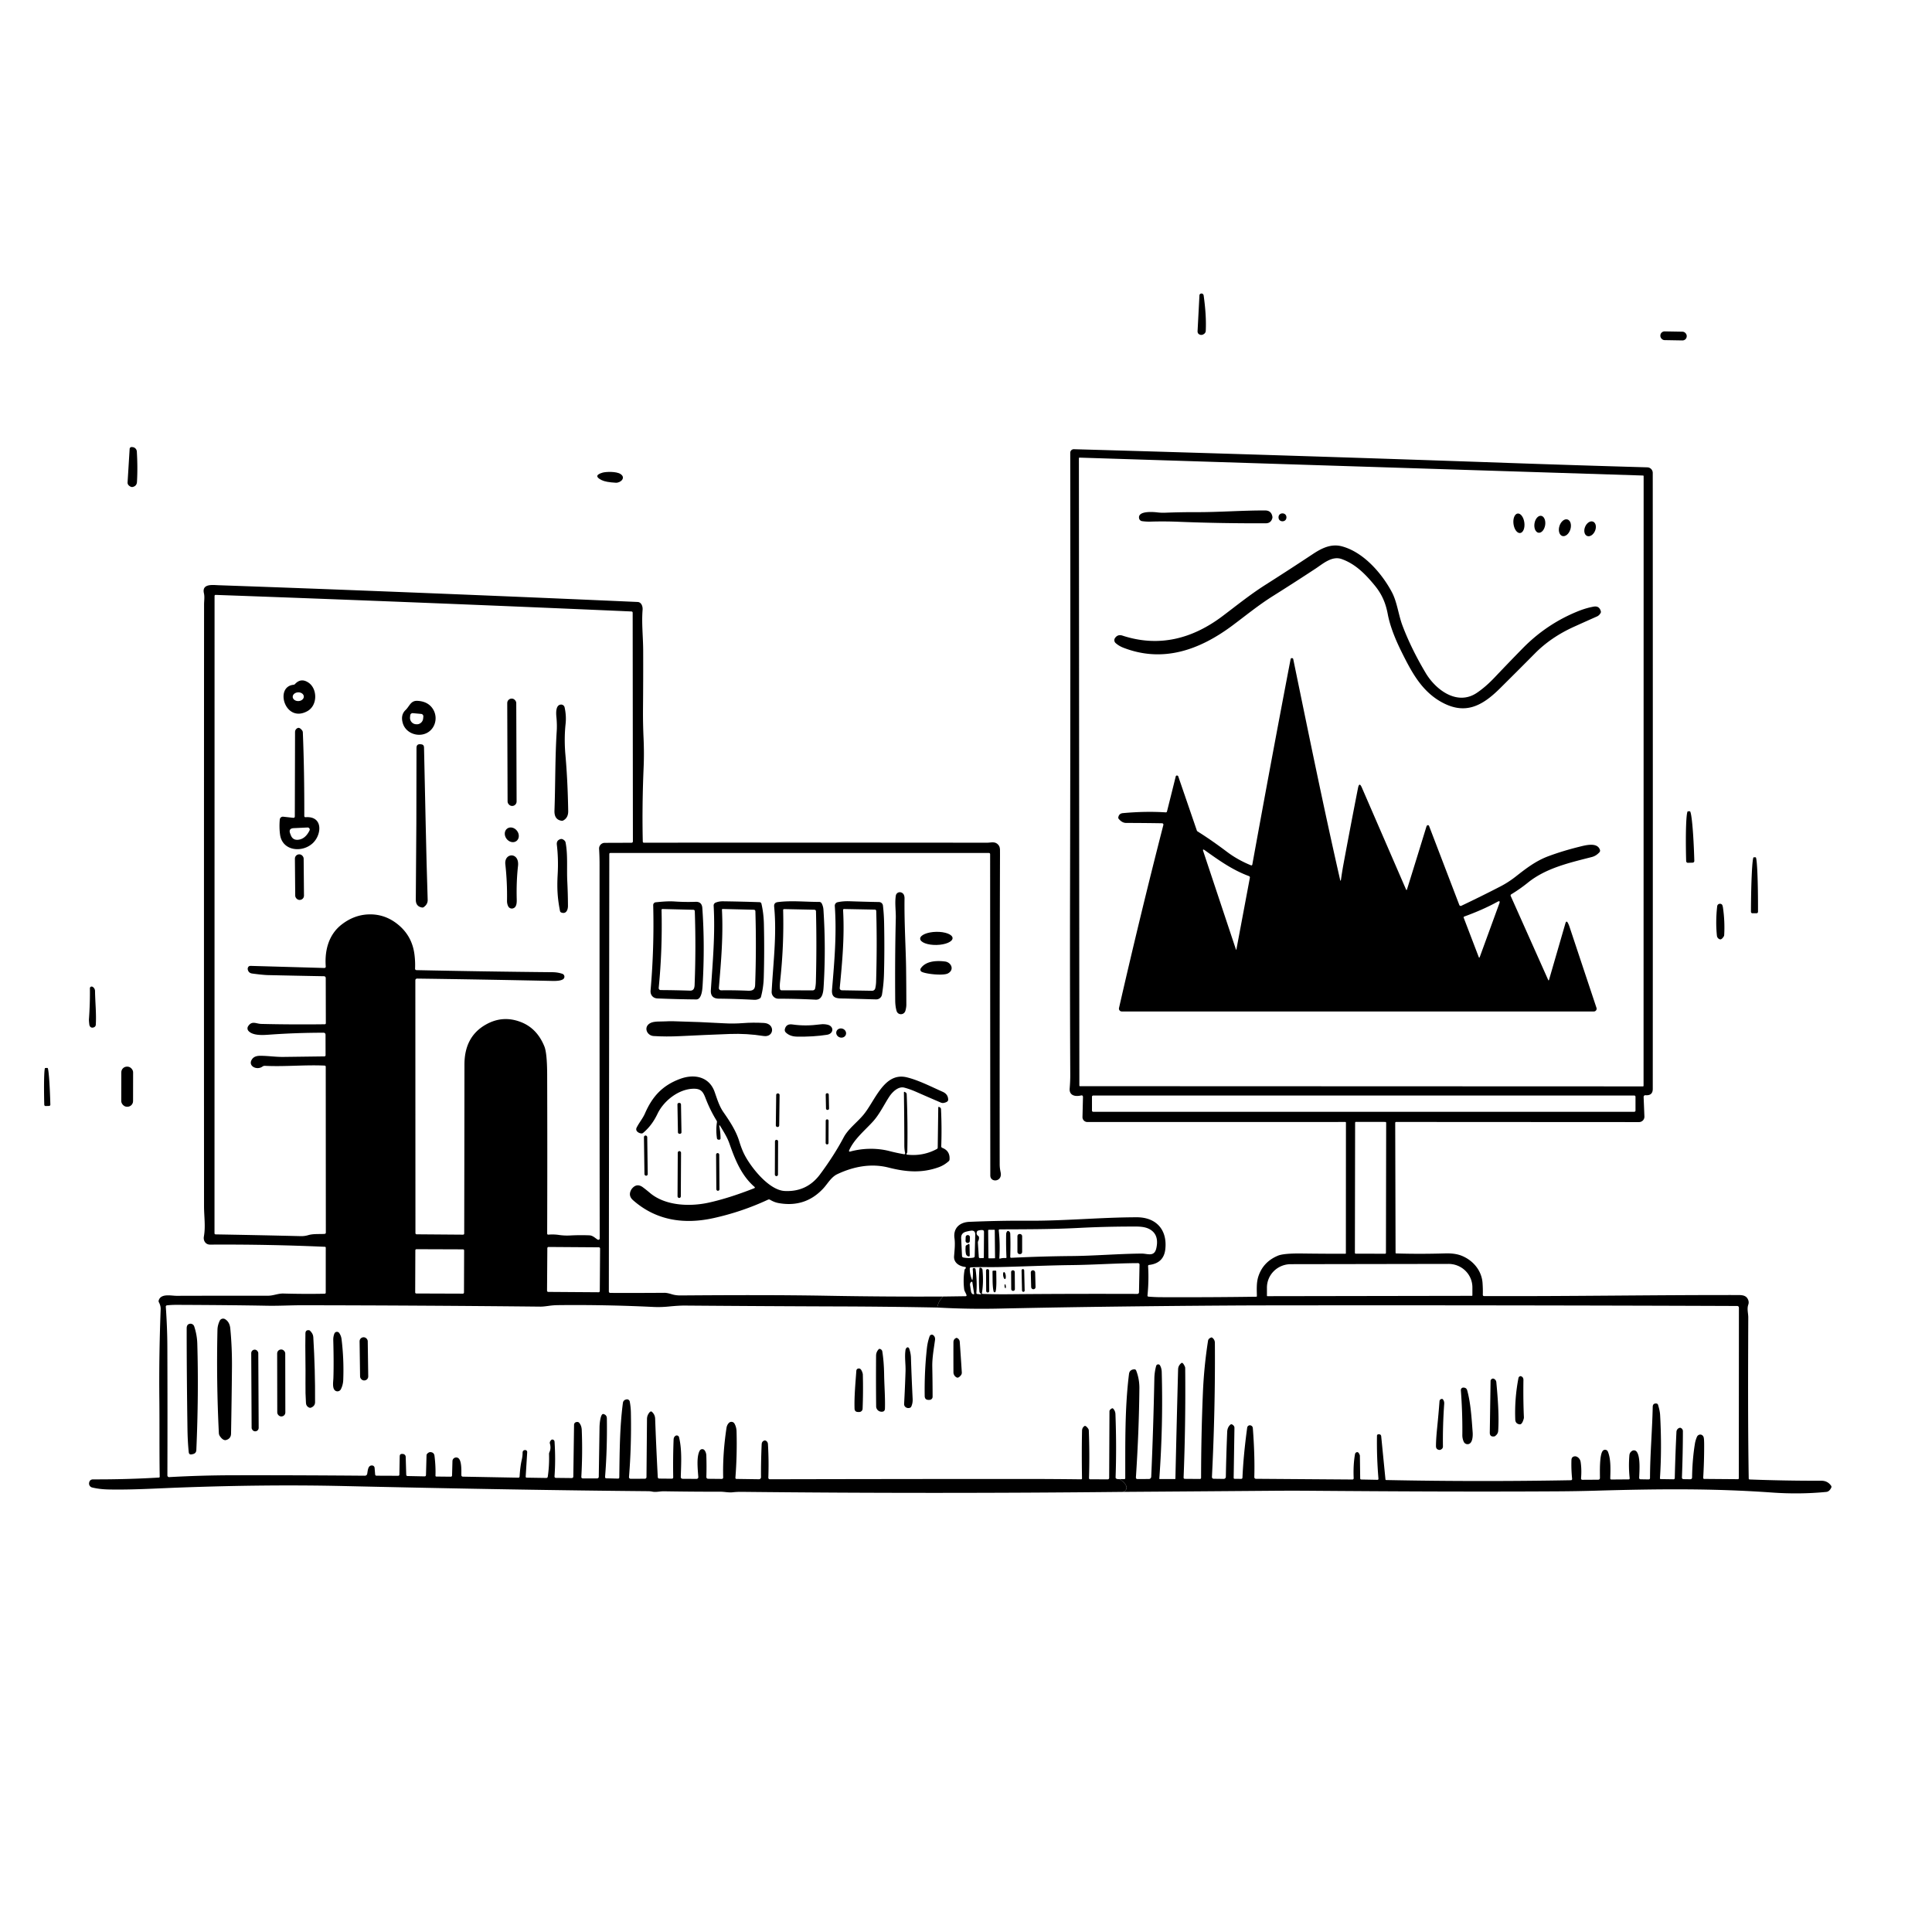 <svg xmlns="http://www.w3.org/2000/svg" version="1.1" viewBox="0.00 0.00 1024.00 1024.00">
<g id="Parent-Group"><g fill="rgba(0,0,0,0)" id="Group-rgba(0,0,0,0)">
<path d="   M 1024.00 0.00   L 1024.00 1024.00   L 0.00 1024.00   L 0.00 0.00   L 1024.00 0.00   Z   M 639.07 175.40   C 639.38 169.34 638.83 162.81 637.96 156.59   C 637.85 155.82 637.07 155.35 636.34 155.67   Q 635.76 155.93 635.73 156.56   L 634.74 175.43   Q 634.65 177.02 636.19 177.44   Q 637.21 177.72 638.28 176.90   A 2.04 2.03 -17.3 0 0 639.07 175.40   Z   M 894 178.072   A 2.22 2.22 0.0 0 0 891.82 175.814   L 882.281 175.647   A 2.22 2.22 0.0 0 0 880.023 177.828   L 880.019 178.008   A 2.22 2.22 0.0 0 0 882.2 180.266   L 891.739 180.433   A 2.22 2.22 0.0 0 0 893.997 178.252   L 894 178.072   Z   M 70.24 236.98   L 69.85 236.94   A 1.06 1.06 0.0 0 0 68.71 237.94   L 67.62 255.68   A 2.04 2.03 22.3 0 0 68.32 257.34   Q 69.43 258.31 70.37 258.09   Q 72.48 257.58 72.60 255.41   Q 73.04 247.79 72.52 239.30   A 2.48 2.48 0.0 0 0 70.24 236.98   Z   M 499.84 687.19   Q 469.24 687.33 438.75 686.78   C 411.98 686.30 384.70 686.44 360.71 686.61   Q 358.20 686.63 356.11 685.99   Q 353.61 685.21 352.20 685.22   Q 337.73 685.33 323.43 685.27   A 0.74 0.74 0.0 0 1 322.70 684.53   L 322.94 452.69   Q 322.94 452.10 323.54 452.10   L 524.12 452.08   A 0.67 0.66 0.0 0 1 524.79 452.74   Q 524.81 537.44 524.88 623.01   C 524.88 627.01 531.43 626.44 530.36 621.39   C 530.07 620.03 529.86 618.64 529.86 617.22   Q 529.78 535.03 530.02 453.25   Q 530.02 451.87 530.01 450.56   Q 530.00 448.96 529.34 448.07   C 527.58 445.69 525.35 446.67 523.06 446.66   Q 432.22 446.57 341.33 446.66   Q 340.71 446.66 340.69 446.04   Q 340.26 427.26 341.14 406.63   Q 341.46 399.13 341.09 390.98   Q 340.74 383.18 340.81 375.42   Q 340.95 359.42 340.90 344.81   C 340.87 337.61 340.01 330.31 340.59 323.20   C 340.73 321.42 339.97 319.15 337.95 319.06   Q 269.05 316.00 195.99 313.15   Q 157.20 311.63 115.75 310.18   C 112.98 310.09 106.88 309.17 108.08 314.42   C 108.54 316.45 108.16 318.39 108.16 320.44   Q 108.07 479.87 108.14 639.31   C 108.14 644.73 109.02 649.99 108.06 655.37   C 107.66 657.57 108.94 659.68 111.35 659.67   Q 141.87 659.48 172.24 660.83   A 0.44 0.44 0.0 0 1 172.66 661.27   L 172.65 685.14   A 0.57 0.56 -0.5 0 1 172.09 685.70   Q 161.53 685.91 150.24 685.60   C 147.34 685.52 144.94 686.76 142.04 686.76   Q 117.08 686.74 93.64 686.81   C 90.78 686.82 85.26 685.40 84.12 689.25   Q 83.97 689.76 84.22 690.23   Q 85.22 692.11 85.16 693.87   Q 84.21 718.66 84.46 741.74   C 84.60 755.57 84.43 769.25 84.65 782.70   A 0.44 0.43 88.6 0 1 84.24 783.14   Q 67.02 784.16 49.41 784.10   C 48.12 784.09 47.40 784.78 47.22 785.99   A 2.16 2.16 0.0 0 0 48.85 788.40   Q 52.80 789.35 57.51 789.45   C 70.11 789.71 82.85 788.88 95.53 788.42   Q 142.11 786.71 182.30 787.64   Q 275.00 789.77 343.60 790.36   Q 344.69 790.37 345.74 790.59   C 347.65 791.01 349.86 790.37 351.85 790.41   Q 367.67 790.66 381.75 790.64   C 384.00 790.63 386.11 791.18 388.35 790.94   Q 390.71 790.68 393.20 790.71   Q 494.26 791.79 595.27 790.73   Q 634.41 790.46 673.51 790.15   Q 683.95 790.06 693.50 790.13   C 740.16 790.49 782.59 790.69 825.49 790.44   Q 835.81 790.38 845.49 790.10   C 879.00 789.13 907.90 788.85 939.16 791.07   Q 953.88 792.12 967.95 790.75   Q 969.57 790.60 970.58 788.54   Q 970.87 787.95 970.49 787.42   Q 968.62 784.81 965.32 784.82   Q 946.32 784.87 927.38 784.15   Q 926.87 784.14 926.86 783.63   C 926.40 755.14 926.52 726.62 926.62 698.33   C 926.62 695.98 925.84 693.77 926.62 691.52   Q 927.06 690.25 926.58 689.00   C 925.69 686.71 923.79 686.41 921.43 686.40   C 876.06 686.33 831.49 687.12 786.54 686.94   A 0.62 0.62 0.0 0 1 785.92 686.30   Q 786.01 683.28 785.78 680.00   C 785.32 673.41 780.77 668.02 774.73 665.58   Q 771.26 664.17 765.98 664.33   Q 752.53 664.73 740.06 664.35   Q 739.68 664.34 739.68 663.96   L 739.49 595.21   Q 739.49 594.65 740.04 594.66   L 868.71 594.73   A 2.86 2.85 -1.2 0 0 871.57 591.76   L 871.16 581.59   Q 871.12 580.42 872.29 580.49   Q 876.00 580.73 876.00 577.14   Q 876.07 417.56 875.99 250.65   A 2.95 2.95 0.0 0 0 873.12 247.70   Q 835.25 246.62 799.00 245.35   Q 685.26 241.37 569.20 238.09   A 1.89 1.89 0.0 0 0 567.25 239.99   Q 567.41 353.39 567.16 464.00   Q 567.03 521.87 567.26 569.50   Q 567.28 573.08 566.95 576.91   C 566.63 580.70 569.94 581.33 572.89 580.63   Q 574.03 580.36 574.00 581.53   L 573.74 592.04   A 2.58 2.58 0.0 0 0 576.32 594.69   L 713.02 594.67   Q 713.38 594.67 713.38 595.03   L 713.34 664.23   Q 713.34 664.51 713.06 664.51   Q 702.24 664.54 690.24 664.38   Q 680.47 664.25 677.37 665.52   Q 669.46 668.79 666.93 676.63   C 665.88 679.91 666.12 683.53 666.18 686.96   A 0.32 0.32 0.0 0 1 665.86 687.29   Q 641.34 687.64 615.53 687.54   Q 612.22 687.53 608.76 687.25   Q 608.14 687.20 608.20 686.58   Q 608.99 678.40 608.51 671.10   Q 608.47 670.51 609.07 670.44   Q 616.78 669.54 617.63 662.18   C 618.80 651.94 612.93 645.16 602.47 645.18   C 583.17 645.22 563.85 647.16 544.51 647.01   Q 530.67 646.90 513.81 647.60   C 508.52 647.82 505.16 651.04 505.89 656.27   C 506.33 659.38 505.92 662.64 505.68 665.83   C 505.42 669.28 508.46 671.14 511.49 671.49   Q 512.01 671.55 511.89 672.06   Q 511.83 672.36 511.55 672.55   A 0.78 0.78 0.0 0 0 511.24 673.06   Q 510.40 678.02 511.02 683.29   C 511.16 684.45 511.99 685.36 512.28 686.48   A 0.43 0.43 0.0 0 1 511.87 687.02   L 499.84 687.19   Z   M 319.34 250.52   Q 314.05 252.08 318.88 254.47   Q 321.15 255.59 326.41 255.86   C 328.91 255.99 331.96 253.21 328.84 251.21   C 326.61 249.79 321.14 249.99 319.34 250.52   Z   M 894.63 457.30   L 897.15 457.23   A 0.90 0.90 0.0 0 0 898.02 456.30   L 898.02 456.13   A 26.21 1.64 88.4 0 0 895.65 429.98   L 894.61 430.01   A 26.21 1.64 88.4 0 0 893.70 456.26   L 893.71 456.43   A 0.90 0.90 0.0 0 0 894.63 457.30   Z   M 928.83 484.05   L 930.99 484.05   A 0.79 0.79 0.0 0 0 931.78 483.27   L 931.78 483.12   A 28.72 1.33 -89.8 0 0 930.55 454.39   L 929.47 454.39   A 28.72 1.33 -89.8 0 0 928.04 483.10   L 928.04 483.25   A 0.79 0.79 0.0 0 0 928.83 484.05   Z   M 474.79 486.74   Q 474.29 507.20 474.48 530.24   Q 474.50 533.33 475.19 535.76   C 475.88 538.19 479.20 538.12 479.89 535.70   Q 480.38 533.97 480.38 532.49   Q 480.37 522.07 480.24 512.59   C 480.11 503.16 479.23 488.52 479.42 476.25   Q 479.46 473.59 477.57 472.99   A 2.14 2.14 0.0 0 0 474.81 474.69   C 474.18 478.65 474.89 482.82 474.79 486.74   Z   M 357.63 477.81   C 354.44 477.58 351.00 477.88 347.54 478.23   A 1.49 1.48 86.4 0 0 346.21 479.74   Q 346.79 502.34 344.82 524.92   C 344.60 527.36 346.08 529.09 348.46 529.19   Q 359.26 529.64 369.05 529.72   C 371.84 529.74 372.26 524.63 372.39 522.40   Q 373.65 501.22 372.25 481.28   Q 372.01 477.86 368.69 477.98   Q 363.03 478.18 357.63 477.81   Z   M 403.57 478.96   A 1.04 1.02 -5.8 0 0 402.59 478.17   Q 392.97 477.84 383.23 477.71   Q 381.04 477.68 379.24 478.43   A 1.63 1.62 -13.3 0 0 378.25 480.02   C 379.11 495.27 377.75 509.79 376.77 524.76   Q 376.47 529.27 381.00 529.31   Q 389.72 529.39 399.68 529.92   Q 401.35 530.00 402.71 529.19   A 1.39 1.37 82.7 0 0 403.33 528.38   Q 404.65 523.45 404.81 518.09   Q 405.21 504.24 404.88 489.69   Q 404.74 483.96 403.57 478.96   Z   M 434.20 478.03   C 427.16 478.06 419.44 477.21 412.26 478.13   Q 410.11 478.40 410.32 480.55   C 411.80 495.65 409.76 510.67 408.99 525.59   A 3.56 3.55 -88.5 0 0 412.53 529.33   Q 423.03 529.36 432.25 529.85   C 436.10 530.06 436.39 525.40 436.55 522.75   Q 437.79 502.57 436.44 482.11   Q 436.32 480.33 435.50 478.79   A 1.46 1.46 0.0 0 0 434.20 478.03   Z   M 468.52 516.50   Q 468.88 504.03 468.60 489.37   Q 468.51 484.56 467.98 479.98   A 2.13 2.12 -2.8 0 0 465.90 478.10   Q 458.37 477.96 450.28 477.68   Q 446.85 477.57 443.95 478.19   A 1.90 1.89 -8.2 0 0 442.46 480.18   C 443.51 495.07 442.26 509.67 440.99 524.52   C 440.55 529.68 444.22 529.14 448.32 529.25   Q 456.14 529.47 464.37 529.70   A 3.07 3.06 -84.5 0 0 467.47 527.14   Q 468.36 521.77 468.52 516.50   Z   M 913.22 481.13   Q 913.13 480.50 912.93 479.88   C 912.66 479.07 911.70 478.83 910.99 479.15   A 1.45 1.43 -9.2 0 0 910.15 480.30   Q 909.22 488.37 910.00 495.93   A 2.24 2.17 -85.6 0 0 911.60 497.86   Q 912.49 498.10 913.59 496.39   A 1.72 1.70 -27.7 0 0 913.86 495.54   Q 914.26 488.39 913.22 481.13   Z   M 504.878 497.205   A 8.59 3.48 -1.1 0 0 496.223 493.891   A 8.59 3.48 -1.1 0 0 487.702 497.535   A 8.59 3.48 -1.1 0 0 496.357 500.849   A 8.59 3.48 -1.1 0 0 504.878 497.205   Z   M 488.47 515.05   C 490.67 516.25 499.93 517.24 502.40 515.94   C 506.02 514.03 504.20 510.04 500.90 509.62   C 496.58 509.06 490.74 509.25 488.03 513.24   A 1.26 1.25 -58.7 0 0 488.47 515.05   Z   M 50.77 543.16   C 51.13 537.32 50.44 531.12 50.37 525.28   A 2.65 2.64 16.6 0 0 49.18 523.09   Q 48.99 522.96 48.75 522.91   A 0.91 0.91 0.0 0 0 47.65 523.82   Q 47.75 531.78 47.14 540.25   Q 47.09 540.88 47.33 542.94   C 47.51 544.45 48.62 545.07 49.93 544.42   A 1.51 1.49 -11.7 0 0 50.77 543.16   Z   M 344.47 542.36   C 340.95 544.47 342.88 548.89 346.43 549.12   Q 353.02 549.55 360.57 549.17   Q 373.92 548.51 386.75 548.03   Q 395.88 547.69 404.68 549.10   C 410.35 550.00 411.02 542.53 404.91 542.19   Q 399.08 541.86 393.79 542.27   Q 388.84 542.66 383.64 542.36   Q 371.08 541.63 357.00 541.28   Q 354.73 541.22 352.62 541.35   C 350.21 541.51 346.53 541.13 344.47 542.36   Z   M 435.05 542.91   C 429.31 543.65 424.87 543.68 419.93 542.98   Q 416.76 542.53 416.01 545.38   Q 415.71 546.51 416.56 547.30   Q 418.73 549.36 422.37 549.43   Q 431.04 549.59 438.30 548.46   C 442.06 547.88 442.07 543.86 438.57 543.10   Q 436.71 542.69 435.05 542.91   Z   M 448.309 548.437   A 2.64 2.42 20.1 0 0 446.662 545.257   A 2.64 2.42 20.1 0 0 443.351 546.623   A 2.64 2.42 20.1 0 0 444.998 549.803   A 2.64 2.42 20.1 0 0 448.309 548.437   Z   M 70.553 568.346   A 3.00 3.00 0.0 0 0 67.559 565.34   L 67.299 565.34   A 3.00 3.00 0.0 0 0 64.293 568.335   L 64.267 583.595   A 3.00 3.00 0.0 0 0 67.261 586.6   L 67.521 586.6   A 3.00 3.00 0.0 0 0 70.527 583.606   L 70.553 568.346   Z   M 24.17 586.22   L 26.01 586.17   A 0.69 0.69 0.0 0 0 26.69 585.46   L 26.68 585.27   A 19.28 0.97 88.5 0 0 25.21 566.03   L 23.93 566.06   A 19.28 0.97 88.5 0 0 23.46 585.36   L 23.47 585.55   A 0.69 0.69 0.0 0 0 24.17 586.22   Z   M 480.61 611.28   Q 480.88 610.88 480.89 610.41   Q 481.19 595.45 480.57 580.00   Q 480.55 579.36 480.01 579.02   L 479.71 578.83   Q 479.08 578.44 479.09 579.19   Q 479.30 593.40 479.31 607.00   Q 479.31 609.27 479.74 611.22   A 0.46 0.46 0.0 0 1 479.21 611.77   Q 475.20 611.07 471.49 610.11   C 464.76 608.36 457.18 608.52 450.51 610.38   A 0.41 0.41 0.0 0 1 450.02 609.82   C 452.58 603.89 458.29 599.23 462.52 594.61   C 466.13 590.69 468.41 585.75 471.31 581.29   C 472.92 578.81 476.13 575.63 479.30 576.47   Q 482.33 577.27 485.55 578.69   Q 492.34 581.68 498.67 584.39   A 2.68 2.64 -38.9 0 0 500.29 584.55   Q 502.55 584.06 502.55 582.91   Q 502.55 579.97 499.65 578.68   C 493.62 576.00 486.69 572.45 480.57 570.99   C 468.67 568.15 463.93 583.16 457.81 590.66   C 454.36 594.89 449.61 598.21 447.12 602.91   Q 442.06 612.45 434.62 622.46   Q 427.64 631.84 415.91 631.25   C 407.58 630.83 398.18 618.88 394.70 612.22   Q 393.13 609.21 391.80 604.85   C 390.13 599.38 386.76 594.24 383.53 589.61   C 381.17 586.25 380.11 582.51 378.76 578.71   C 375.89 570.61 367.94 569.06 360.49 571.82   C 351.00 575.32 345.72 581.27 341.88 590.07   C 340.66 592.86 338.75 595.01 337.40 597.73   A 1.74 1.73 -54.8 0 0 337.74 599.75   Q 338.62 600.60 339.87 600.74   Q 340.45 600.81 340.89 600.44   C 344.32 597.52 346.60 594.28 348.52 590.28   C 351.83 583.39 359.82 577.08 367.76 577.05   C 371.48 577.04 372.62 578.57 373.93 582.00   Q 376.34 588.33 379.83 594.00   Q 380.06 594.39 379.99 594.83   Q 379.35 598.80 380.00 603.34   Q 380.05 603.75 380.42 603.93   Q 380.94 604.19 381.46 604.01   Q 381.91 603.86 381.90 603.39   Q 381.89 600.20 381.33 597.42   Q 380.94 595.51 381.95 597.18   C 383.66 600.00 385.45 602.83 386.53 605.89   C 389.38 613.98 392.70 622.83 399.83 629.01   Q 400.42 629.53 399.69 629.81   Q 386.25 635.10 375.50 637.45   C 365.58 639.61 352.60 639.15 344.46 632.25   Q 342.58 630.66 340.79 629.32   Q 337.51 626.87 334.92 630.04   Q 334.74 630.27 334.59 630.52   Q 332.78 633.70 335.52 636.12   C 347.75 646.93 362.60 649.06 378.23 645.61   Q 393.27 642.28 407.06 635.85   Q 407.63 635.59 408.17 635.91   Q 410.39 637.24 412.64 637.65   Q 426.78 640.20 436.33 629.93   C 438.72 627.36 440.49 623.88 443.83 622.31   C 452.62 618.19 461.84 616.52 470.94 618.83   C 480.14 621.17 488.60 621.92 497.70 618.59   Q 500.42 617.59 502.80 615.49   Q 503.24 615.10 503.28 614.52   Q 503.58 609.98 499.42 608.38   A 0.84 0.83 -78.8 0 1 498.88 607.57   Q 499.23 597.65 498.75 587.92   Q 498.72 587.18 498.05 586.86   L 497.73 586.70   A 0.30 0.29 13.3 0 0 497.30 586.96   L 497.01 608.24   Q 497.00 608.76 496.53 609.01   Q 489.23 612.91 480.94 612.01   Q 480.16 611.93 480.61 611.28   Z   M 413.199 580.342   A 0.80 0.80 0.0 0 0 412.409 579.532   L 412.209 579.529   A 0.80 0.80 0.0 0 0 411.399 580.32   L 411.201 596.518   A 0.80 0.80 0.0 0 0 411.991 597.328   L 412.191 597.331   A 0.80 0.80 0.0 0 0 413.001 596.54   L 413.199 580.342   Z   M 439.262 580.134   A 0.71 0.71 0.0 0 0 438.537 579.439   L 438.337 579.443   A 0.71 0.71 0.0 0 0 437.642 580.168   L 437.798 587.586   A 0.71 0.71 0.0 0 0 438.523 588.281   L 438.723 588.277   A 0.71 0.71 0.0 0 0 439.418 587.552   L 439.262 580.134   Z   M 360.94 585.305   A 0.75 0.75 0.0 0 0 360.177 584.568   L 359.797 584.575   A 0.75 0.75 0.0 0 0 359.06 585.337   L 359.32 600.195   A 0.75 0.75 0.0 0 0 360.083 600.932   L 360.463 600.925   A 0.75 0.75 0.0 0 0 361.2 600.163   L 360.94 585.305   Z   M 439.171 593.983   A 0.70 0.70 0.0 0 0 438.473 593.28   L 438.353 593.28   A 0.70 0.70 0.0 0 0 437.651 593.977   L 437.609 605.857   A 0.70 0.70 0.0 0 0 438.307 606.56   L 438.427 606.56   A 0.70 0.70 0.0 0 0 439.129 605.863   L 439.171 593.983   Z   M 343.043 602.679   A 0.85 0.85 0.0 0 0 342.181 601.841   L 342.141 601.841   A 0.85 0.85 0.0 0 0 341.303 602.703   L 341.577 622.321   A 0.85 0.85 0.0 0 0 342.439 623.159   L 342.479 623.159   A 0.85 0.85 0.0 0 0 343.317 622.297   L 343.043 602.679   Z   M 412.411 604.923   A 0.80 0.80 0.0 0 0 411.614 604.12   L 411.554 604.12   A 0.80 0.80 0.0 0 0 410.751 604.917   L 410.689 622.577   A 0.80 0.80 0.0 0 0 411.486 623.38   L 411.546 623.38   A 0.80 0.80 0.0 0 0 412.349 622.583   L 412.411 604.923   Z   M 360.971 610.965   A 0.85 0.85 0.0 0 0 360.125 610.11   L 360.085 610.11   A 0.85 0.85 0.0 0 0 359.231 610.956   L 359.109 634.095   A 0.85 0.85 0.0 0 0 359.955 634.95   L 359.995 634.95   A 0.85 0.85 0.0 0 0 360.849 634.104   L 360.971 610.965   Z   M 381.206 611.954   A 0.81 0.81 0.0 0 0 380.39 611.15   L 380.35 611.15   A 0.81 0.81 0.0 0 0 379.546 611.966   L 379.674 630.346   A 0.81 0.81 0.0 0 0 380.49 631.15   L 380.53 631.15   A 0.81 0.81 0.0 0 0 381.334 630.334   L 381.206 611.954   Z" />
<path d="   M 572.08 575.38   L 571.84 242.87   A 0.32 0.32 0.0 0 1 572.17 242.55   L 870.85 252.04   A 0.32 0.32 0.0 0 1 871.16 252.36   L 871.12 575.49   A 0.32 0.32 0.0 0 1 870.80 575.81   L 572.40 575.70   A 0.32 0.32 0.0 0 1 572.08 575.38   Z   M 624.64 276.55   Q 646.69 277.44 670.86 277.36   Q 673.56 277.35 674.33 274.77   Q 674.47 274.29 674.39 273.81   Q 673.82 270.56 670.53 270.55   C 658.45 270.51 645.94 271.50 633.88 271.45   Q 626.18 271.42 617.52 271.75   Q 615.46 271.83 613.44 271.58   C 611.32 271.32 602.95 270.61 603.74 274.72   A 1.88 1.87 -1.3 0 0 605.32 276.22   Q 607.59 276.53 609.74 276.47   Q 617.20 276.25 624.64 276.55   Z   M 681.84 274.20   A 2.10 2.10 0.0 0 0 679.74 272.10   A 2.10 2.10 0.0 0 0 677.64 274.20   A 2.10 2.10 0.0 0 0 679.74 276.30   A 2.10 2.10 0.0 0 0 681.84 274.20   Z   M 805.74 282.515   A 5.21 2.90 82.5 0 0 807.935 276.971   A 5.21 2.90 82.5 0 0 804.38 272.185   A 5.21 2.90 82.5 0 0 802.185 277.728   A 5.21 2.90 82.5 0 0 805.74 282.515   Z   M 815.43 282.364   A 4.54 2.86 99.0 0 0 818.965 278.327   A 4.54 2.86 99.0 0 0 816.85 273.396   A 4.54 2.86 99.0 0 0 813.315 277.433   A 4.54 2.86 99.0 0 0 815.43 282.364   Z   M 828.05 284.088   A 4.59 3.03 107.5 0 0 832.32 280.621   A 4.59 3.03 107.5 0 0 830.81 275.332   A 4.59 3.03 107.5 0 0 826.54 278.799   A 4.59 3.03 107.5 0 0 828.05 284.088   Z   M 841.174 284.063   A 4.11 2.84 113.0 0 0 845.394 281.39   A 4.11 2.84 113.0 0 0 844.386 276.497   A 4.11 2.84 113.0 0 0 840.166 279.17   A 4.11 2.84 113.0 0 0 841.174 284.063   Z   M 697.22 301.42   C 701.20 298.80 705.96 294.49 711.10 296.31   C 718.40 298.90 723.66 304.26 728.65 310.33   C 732.48 314.99 734.44 319.65 735.55 325.54   Q 737.14 333.98 742.77 345.33   C 748.04 355.94 753.26 365.99 763.66 371.92   C 776.41 379.17 785.51 374.28 795.00 364.87   Q 804.32 355.63 813.63 346.24   Q 822.08 337.71 834.21 332.21   Q 840.57 329.33 846.46 326.72   Q 847.61 326.21 848.34 324.93   Q 848.60 324.49 848.47 323.99   Q 847.65 320.98 844.65 321.53   Q 840.64 322.25 836.38 323.97   Q 819.77 330.66 807.05 343.63   Q 799.37 351.47 792.16 359.08   Q 787.45 364.06 782.75 367.23   C 772.34 374.24 760.93 365.62 755.61 356.64   Q 747.97 343.79 743.38 331.67   C 741.17 325.85 740.54 319.15 737.72 313.84   C 732.54 304.10 722.89 292.77 711.39 289.61   C 705.59 288.01 700.60 290.50 695.73 293.73   Q 683.21 302.03 670.64 310.01   C 662.55 315.15 655.39 320.97 647.89 326.61   C 631.98 338.57 614.30 343.23 594.91 336.88   Q 592.47 336.08 591.01 338.13   A 2.05 2.04 38.7 0 0 591.32 340.85   Q 593.02 342.36 595.28 343.25   C 616.29 351.47 635.71 344.56 653.16 331.57   C 660.35 326.21 667.04 320.71 674.67 315.92   Q 686.04 308.77 697.22 301.42   Z   M 745.20 471.37   L 721.80 417.41   Q 720.44 414.28 719.78 417.63   Q 716.08 436.44 712.17 457.47   Q 711.36 461.82 710.77 466.06   Q 710.56 467.53 710.24 466.09   C 701.29 426.86 693.22 386.99 685.44 349.33   A 0.64 0.64 0.0 0 0 684.94 348.84   Q 684.17 348.69 684.03 349.45   Q 674.23 400.54 663.75 458.26   A 0.51 0.51 0.0 0 1 663.06 458.64   Q 655.99 455.76 650.37 451.52   Q 642.02 445.23 634.78 440.70   A 1.11 1.06 8.1 0 1 634.33 440.13   L 624.50 411.49   A 0.68 0.64 -2.8 0 0 624.01 411.07   Q 623.31 410.92 623.15 411.58   Q 620.97 420.41 618.54 430.04   Q 618.40 430.61 617.82 430.57   Q 607.11 429.88 595.13 430.98   Q 593.09 431.17 592.73 433.19   Q 592.65 433.65 592.91 433.97   Q 594.71 436.17 596.85 436.17   Q 607.45 436.20 615.93 436.35   A 0.72 0.71 -82.6 0 1 616.61 437.24   Q 604.38 484.88 593.10 534.25   A 1.51 1.51 0.0 0 0 594.57 536.10   L 844.78 536.10   A 1.46 1.46 0.0 0 0 846.17 534.18   Q 839.07 512.87 831.93 491.38   Q 831.57 490.28 831.09 489.32   Q 830.22 487.59 829.68 489.45   L 821.04 519.26   Q 820.84 519.97 820.53 519.29   L 800.74 474.96   Q 800.46 474.34 801.04 473.98   Q 805.73 471.12 809.78 467.85   C 819.48 460.01 831.93 457.27 843.73 454.23   Q 845.96 453.66 847.73 451.73   A 1.29 1.29 0.0 0 0 848.00 450.45   C 846.64 446.24 840.31 448.00 837.09 448.80   Q 828.41 450.94 820.75 453.78   C 814.02 456.27 808.76 460.36 803.37 464.59   Q 799.41 467.69 795.20 469.86   Q 785.18 475.04 774.53 480.09   A 0.78 0.78 0.0 0 1 773.47 479.67   L 757.44 437.78   A 0.66 0.66 0.0 0 0 756.29 437.63   Q 756.11 437.88 756.02 438.16   Q 751.10 454.23 745.76 471.34   Q 745.52 472.10 745.20 471.37   Z" />
<path d="   M 131.50 543.95   A 2.04 2.04 0.0 0 0 131.67 546.38   C 134.05 549.12 139.92 548.60 143.04 548.37   Q 156.86 547.38 171.38 547.36   Q 172.54 547.35 172.54 548.52   L 172.56 559.23   Q 172.56 559.90 171.89 559.91   Q 160.54 560.06 150.24 560.19   C 146.14 560.25 142.25 559.60 137.94 559.59   Q 135.03 559.58 133.78 561.16   C 130.89 564.81 136.01 567.57 139.15 565.28   Q 139.70 564.88 140.38 564.91   C 150.94 565.43 161.38 564.31 172.00 564.78   Q 172.65 564.81 172.65 565.46   L 172.70 653.25   Q 172.70 653.94 172.01 653.99   C 169.18 654.17 166.10 653.85 163.39 654.65   Q 161.41 655.23 159.37 655.18   Q 136.76 654.63 114.33 654.25   Q 113.69 654.23 113.69 653.60   L 113.72 315.93   Q 113.72 315.29 114.37 315.31   Q 225.01 319.28 334.64 324.09   Q 335.33 324.12 335.33 324.81   L 335.45 445.86   Q 335.45 446.67 334.64 446.68   L 320.51 446.73   A 3.00 3.00 0.0 0 0 317.53 449.91   Q 317.79 454.08 317.78 458.52   Q 317.74 555.16 317.86 656.40   A 0.72 0.72 0.0 0 1 316.75 657.01   C 315.30 656.10 314.17 654.82 312.35 654.75   Q 307.19 654.56 302.25 654.82   Q 299.16 654.98 296.32 654.56   Q 293.51 654.14 290.71 654.38   Q 290.01 654.44 290.01 653.74   Q 290.15 612.34 290.01 569.56   Q 289.97 558.19 288.54 554.65   Q 284.74 545.27 276.52 541.89   Q 266.76 537.89 257.66 542.96   C 249.43 547.54 246.18 555.02 246.17 564.18   Q 246.13 610.65 246.04 653.80   A 0.60 0.60 0.0 0 1 245.43 654.40   L 220.82 654.21   A 0.64 0.64 0.0 0 1 220.19 653.57   L 220.14 519.70   Q 220.14 518.66 221.19 518.67   Q 256.95 519.15 291.16 519.88   C 293.13 519.92 296.67 520.14 298.40 519.04   A 1.62 1.62 0.0 0 0 298.06 516.14   Q 295.65 515.32 292.91 515.29   Q 256.49 514.94 220.72 514.19   A 0.75 0.75 0.0 0 1 219.99 513.41   Q 220.16 509.74 219.67 505.89   Q 218.46 496.31 211.24 490.26   Q 204.20 484.34 195.35 484.65   Q 187.70 484.91 181.13 489.98   C 174.45 495.13 171.98 503.33 172.66 512.28   A 0.72 0.71 88.5 0 1 171.93 513.05   L 132.90 511.94   Q 131.63 511.90 131.33 513.13   Q 131.24 513.50 131.32 513.85   Q 131.74 515.73 133.64 515.99   Q 139.36 516.76 142.00 516.82   Q 156.50 517.15 171.62 517.42   Q 172.65 517.44 172.65 518.47   L 172.70 542.26   Q 172.70 542.87 172.09 542.88   Q 154.72 543.09 138.47 542.70   C 135.77 542.64 133.52 540.81 131.50 543.95   Z   M 155.56 362.95   C 145.38 363.95 151.08 383.45 162.90 376.93   C 168.44 373.87 168.27 365.06 163.55 361.84   Q 159.55 359.11 156.38 362.54   Q 156.05 362.90 155.56 362.95   Z   M 273.629 372.612   A 2.35 2.35 0.0 0 0 271.271 370.27   L 271.191 370.27   A 2.35 2.35 0.0 0 0 268.849 372.628   L 269.031 424.828   A 2.35 2.35 0.0 0 0 271.389 427.17   L 271.469 427.17   A 2.35 2.35 0.0 0 0 273.811 424.812   L 273.629 372.612   Z   M 214.98 376.31   Q 212.19 378.95 213.51 383.36   C 214.86 387.85 219.69 390.15 224.03 389.26   C 230.20 387.99 232.74 380.84 229.39 375.69   Q 226.80 371.72 221.19 371.46   C 217.64 371.31 217.07 374.33 214.98 376.31   Z   M 299.77 383.76   Q 300.24 379.43 299.26 374.93   A 1.91 1.90 81.2 0 0 297.23 373.44   C 294.42 373.71 294.72 378.12 294.91 380.08   Q 295.29 384.01 295.08 387.41   C 294.19 401.33 294.39 415.49 293.88 429.61   Q 293.70 434.48 297.70 435.02   Q 298.12 435.07 298.50 434.88   Q 301.22 433.46 301.16 429.83   Q 300.89 413.68 299.69 400.17   C 299.21 394.82 299.18 389.21 299.77 383.76   Z   M 161.28 432.45   Q 161.34 408.38 160.51 388.21   A 1.96 1.94 25.0 0 0 160.08 387.05   Q 158.74 385.40 157.74 385.89   Q 156.38 386.55 156.38 388.07   L 156.26 432.65   Q 156.26 433.55 155.36 433.45   L 150.13 432.87   A 1.66 1.65 5.6 0 0 148.29 434.37   Q 147.92 438.53 148.44 442.37   C 149.61 450.98 159.95 452.16 165.65 447.01   C 170.54 442.60 171.46 432.46 162.01 433.13   Q 161.28 433.18 161.28 432.45   Z   M 226.68 476.96   C 225.82 451.09 225.38 423.33 224.74 396.10   Q 224.70 394.62 223.23 394.49   L 222.82 394.46   Q 220.74 394.28 220.75 396.37   Q 220.79 436.33 220.38 476.85   Q 220.35 480.42 223.61 480.99   Q 224.22 481.10 224.72 480.72   Q 226.76 479.16 226.68 476.96   Z   M 273.716 445.765   A 4.11 3.49 53.3 0 0 274.058 440.384   A 4.11 3.49 53.3 0 0 268.804 439.175   A 4.11 3.49 53.3 0 0 268.462 444.556   A 4.11 3.49 53.3 0 0 273.716 445.765   Z   M 300.67 467.05   C 300.34 460.42 301.03 453.01 299.78 446.59   A 2.00 1.98 -74.2 0 0 299.17 445.48   Q 298.06 444.46 297.12 444.73   Q 294.86 445.38 295.14 447.71   Q 296.03 455.31 295.58 463.41   C 295.15 470.99 295.51 476.24 296.82 482.87   A 1.05 1.04 5.3 0 0 297.47 483.64   C 300.12 484.68 301.04 482.15 301.03 480.13   Q 301.01 473.75 300.67 467.05   Z   M 160.944 455.06   A 2.26 2.26 0.0 0 0 158.665 452.82   L 158.545 452.821   A 2.26 2.26 0.0 0 0 156.304 455.101   L 156.476 474.74   A 2.26 2.26 0.0 0 0 158.755 476.98   L 158.875 476.979   A 2.26 2.26 0.0 0 0 161.116 474.699   L 160.944 455.06   Z   M 274.56 458.94   C 275.38 451.50 267.15 451.84 267.84 458.09   Q 268.90 467.72 268.73 477.41   Q 268.70 479.00 269.35 480.34   A 2.14 2.14 0.0 0 0 271.71 481.50   C 274.00 481.02 273.92 478.15 273.87 476.36   Q 273.64 467.23 274.56 458.94   Z" />
<ellipse cx="0.00" cy="0.00" transform="translate(158.09,369.27) rotate(-2.3)" rx="2.94" ry="2.31" />
<path d="   M 223.23 378.39   A 1.27 1.27 0.0 0 1 224.38 379.77   L 224.28 380.81   A 3.39 3.33 -84.8 0 1 220.66 383.88   L 220.34 383.85   A 3.39 3.33 -84.8 0 1 217.33 380.18   L 217.43 379.14   A 1.27 1.27 0.0 0 1 218.81 377.99   L 223.23 378.39   Z" />
<path d="   M 155.74 438.93   L 163.02 438.59   A 1.10 1.10 0.0 0 1 164.05 440.17   Q 161.83 444.69 158.04 445.09   Q 155.20 445.38 154.16 442.73   Q 153.99 442.32 153.83 441.89   Q 152.72 439.07 155.74 438.93   Z" />
<path d="   M 655.02 503.09   L 637.75 451.19   Q 637.26 449.72 638.53 450.62   C 646.08 456.00 653.23 461.13 661.98 464.35   A 0.76 0.75 -74.6 0 1 662.46 465.20   L 655.35 503.07   Q 655.23 503.72 655.02 503.09   Z" />
<path d="   M 776.13 485.77   Q 786.20 482.10 793.65 477.98   Q 795.32 477.05 794.67 478.85   L 784.32 507.19   Q 784.03 507.97 783.74 507.20   L 775.81 486.46   Q 775.62 485.95 776.13 485.77   Z" />
<path d="   M 367.43 482.20   Q 368.23 482.22 368.26 483.02   Q 368.90 501.99 368.20 520.86   C 368.13 522.70 368.29 525.14 365.71 525.06   Q 357.32 524.79 350.17 524.76   A 1.05 1.04 3.0 0 1 349.13 523.61   Q 351.12 503.49 350.64 482.35   Q 350.62 481.78 351.20 481.80   L 367.43 482.20   Z" />
<path d="   M 381.01 523.60   C 382.19 509.63 383.37 496.30 382.65 482.15   A 0.35 0.35 0.0 0 1 383.00 481.78   L 399.57 482.18   A 0.83 0.82 90.0 0 1 400.37 482.99   Q 400.95 502.57 400.24 521.99   C 400.15 524.55 398.87 525.20 396.44 525.10   Q 389.13 524.79 382.22 524.89   A 1.20 1.19 2.0 0 1 381.01 523.60   Z" />
<path d="   M 413.43 520.50   Q 415.58 501.38 415.08 482.43   Q 415.06 481.83 415.66 481.84   L 431.58 482.17   Q 432.46 482.19 432.49 483.07   Q 432.93 501.57 432.43 520.49   Q 432.38 522.20 432.04 523.88   A 1.29 1.29 0.0 0 1 430.78 524.91   L 414.22 524.89   A 0.83 0.82 86.9 0 1 413.40 524.15   Q 413.22 522.34 413.43 520.50   Z" />
<path d="   M 445.08 523.65   C 446.40 509.95 447.67 496.36 446.85 482.40   Q 446.81 481.79 447.43 481.80   L 463.71 482.11   A 0.72 0.72 0.0 0 1 464.42 482.81   Q 464.93 500.36 464.35 520.38   Q 464.30 522.17 463.90 523.83   A 1.70 1.70 0.0 0 1 462.21 525.13   L 446.17 524.87   A 1.11 1.11 0.0 0 1 445.08 523.65   Z" />
<rect x="578.77" y="580.65" width="288.08" height="8.62" rx="0.65" />
<rect x="-8.23" y="-34.93" transform="translate(726.41,629.56) rotate(0.1)" width="16.46" height="69.86" rx="0.45" />
<path d="   M 534.61 652.51   Q 533.84 652.05 533.36 653.55   A 1.89 1.88 -35.4 0 0 533.28 654.02   Q 533.16 660.56 533.45 666.38   Q 533.47 666.82 533.03 666.79   Q 531.46 666.68 530.06 667.09   Q 529.65 667.21 529.67 666.79   Q 530.15 659.56 529.37 652.17   Q 529.31 651.59 529.89 651.59   C 543.80 651.53 557.54 651.57 571.72 650.83   Q 585.26 650.12 599.24 650.10   C 602.53 650.09 606.42 649.87 609.37 651.53   Q 614.48 654.40 612.87 661.61   C 611.79 666.38 608.20 664.38 604.98 664.42   C 592.47 664.54 580.01 665.63 567.96 665.73   Q 552.45 665.86 536.05 666.66   Q 535.43 666.69 535.45 666.07   Q 535.67 659.58 535.45 653.85   Q 535.42 652.99 534.61 652.51   Z   M 541.76 655.15   A 1.10 1.10 0.0 0 0 540.66 654.05   L 540.36 654.05   A 1.10 1.10 0.0 0 0 539.26 655.15   L 539.26 663.61   A 1.10 1.10 0.0 0 0 540.36 664.71   L 540.66 664.71   A 1.10 1.10 0.0 0 0 541.76 663.61   L 541.76 655.15   Z" />
<rect x="-1.75" y="-7.56" transform="translate(525.57,659.37) rotate(-0.6)" width="3.50" height="15.12" rx="0.27" />
<path d="   M 518.45 655.06   Q 517.20 654.24 517.84 652.73   A 0.76 0.74 -87.9 0 1 518.29 652.30   Q 519.50 651.90 520.61 651.96   Q 521.54 652.01 521.54 652.95   L 521.45 666.55   A 0.26 0.25 -1.2 0 1 521.20 666.80   L 519.46 666.85   A 0.65 0.65 0.0 0 1 518.79 666.24   L 518.30 658.69   Q 518.27 658.16 518.51 657.70   Q 519.02 656.72 518.86 655.69   Q 518.80 655.28 518.45 655.06   Z" />
<path d="   M 515.93 666.57   Q 513.48 667.02 510.69 666.53   Q 509.92 666.40 509.88 665.62   L 509.44 656.29   Q 509.31 653.59 511.91 652.86   Q 513.23 652.49 514.54 652.30   Q 516.95 651.95 516.89 654.39   L 516.61 665.77   Q 516.60 666.44 515.93 666.57   Z   M 514.086 655.7   A 1.05 1.05 0.0 0 0 513.073 654.614   L 512.913 654.609   A 1.05 1.05 0.0 0 0 511.827 655.621   L 511.754 657.7   A 1.05 1.05 0.0 0 0 512.767 658.786   L 512.927 658.792   A 1.05 1.05 0.0 0 0 514.013 657.779   L 514.086 655.7   Z   M 513.06 659.49   Q 512.78 659.79 512.38 659.91   A 0.81 0.80 -6.4 0 0 511.81 660.62   Q 511.62 662.82 511.96 664.51   Q 512.15 665.51 513.14 665.86   Q 514.00 666.17 513.98 665.26   L 513.87 659.80   A 0.47 0.47 0.0 0 0 513.06 659.49   Z" />
<rect x="-13.98" y="-11.91" transform="translate(304.00,672.92) rotate(0.4)" width="27.96" height="23.82" rx="0.64" />
<rect x="-12.93" y="-11.74" transform="translate(233.03,673.88) rotate(0.2)" width="25.86" height="23.48" rx="0.59" />
<path d="   M 520.44 685.33   Q 521.37 679.93 520.75 673.08   Q 520.68 672.22 519.85 671.97   L 519.59 671.89   A 0.37 0.37 0.0 0 0 519.11 672.22   Q 518.65 678.84 519.09 684.50   Q 519.14 685.10 519.61 685.46   Q 520.47 686.10 519.50 686.00   L 518.04 685.85   Q 517.45 685.79 517.50 685.20   Q 517.97 679.24 517.08 672.75   A 0.79 0.79 0.0 0 0 516.08 672.10   L 515.82 672.17   A 0.36 0.36 0.0 0 0 515.56 672.55   Q 515.86 675.31 515.48 678.07   Q 515.37 678.81 515.10 678.12   Q 513.98 675.29 514.00 672.44   Q 514.01 671.77 514.68 671.73   Q 518.41 671.54 522.71 671.59   Q 526.84 671.63 530.76 671.54   C 543.30 671.25 555.85 670.66 568.22 670.52   C 580.03 670.38 591.38 669.54 603.10 669.49   Q 603.99 669.49 603.97 670.37   L 603.69 684.94   A 0.88 0.88 0.0 0 1 602.81 685.80   Q 566.90 685.68 534.60 685.98   Q 527.54 686.05 520.82 685.80   Q 520.37 685.78 520.44 685.33   Z   M 524.242 673.414   A 0.79 0.79 0.0 0 0 523.447 672.63   L 523.407 672.63   A 0.79 0.79 0.0 0 0 522.622 673.426   L 522.698 684.285   A 0.79 0.79 0.0 0 0 523.493 685.07   L 523.533 685.07   A 0.79 0.79 0.0 0 0 524.318 684.274   L 524.242 673.414   Z   M 542.848 673.306   A 0.69 0.69 0.0 0 0 542.143 672.631   L 542.123 672.632   A 0.69 0.69 0.0 0 0 541.449 673.337   L 541.692 684.034   A 0.69 0.69 0.0 0 0 542.397 684.709   L 542.417 684.708   A 0.69 0.69 0.0 0 0 543.091 684.003   L 542.848 673.306   Z   M 537.848 674.163   A 0.89 0.89 0.0 0 0 536.952 673.28   L 536.792 673.281   A 0.89 0.89 0.0 0 0 535.908 674.177   L 535.972 683.317   A 0.89 0.89 0.0 0 0 536.868 684.2   L 537.028 684.199   A 0.89 0.89 0.0 0 0 537.912 683.303   L 537.848 674.163   Z   M 548.657 674.361   A 1.13 1.13 0.0 0 0 547.498 673.261   L 547.438 673.263   A 1.13 1.13 0.0 0 0 546.338 674.422   L 546.543 682.239   A 1.13 1.13 0.0 0 0 547.702 683.339   L 547.762 683.337   A 1.13 1.13 0.0 0 0 548.862 682.178   L 548.657 674.361   Z   M 527.64 673.46   L 526.44 673.48   A 0.40 0.40 0.0 0 0 526.05 673.88   L 526.10 678.73   A 6.19 0.75 89.3 0 0 526.93 684.91   L 527.43 684.91   A 6.19 0.75 89.3 0 0 528.10 678.71   L 528.04 673.86   A 0.40 0.40 0.0 0 0 527.64 673.46   Z   M 532.653 677.92   A 1.87 0.68 81.6 0 0 533.053 675.971   A 1.87 0.68 81.6 0 0 532.107 674.22   A 1.87 0.68 81.6 0 0 531.707 676.169   A 1.87 0.68 81.6 0 0 532.653 677.92   Z   M 532.9 682.793   A 1.06 0.35 83.5 0 0 533.128 681.7   A 1.06 0.35 83.5 0 0 532.66 680.687   A 1.06 0.35 83.5 0 0 532.432 681.78   A 1.06 0.35 83.5 0 0 532.9 682.793   Z" />
<path d="   M 671.76 687.00   A 0.26 0.26 0.0 0 1 671.50 686.75   L 671.50 682.49   A 12.64 12.42 -0.1 0 1 684.12 670.04   L 767.74 669.90   A 12.64 12.42 -0.1 0 1 780.40 682.29   L 780.40 686.55   A 0.26 0.26 0.0 0 1 780.14 686.82   L 671.76 687.00   Z" />
<path d="   M 516.31 685.76   A 0.18 0.18 0.0 0 1 516.16 685.97   L 516.07 685.98   A 1.72 1.17 81.3 0 1 514.65 684.46   L 514.16 681.24   A 1.72 1.17 81.3 0 1 515.06 679.36   L 515.15 679.35   A 0.18 0.18 0.0 0 1 515.35 679.50   L 516.31 685.76   Z" />
<path d="   M 496.79 693.02   Q 513.12 693.94 529.50 693.58   Q 554.12 693.05 574.75 692.75   Q 613.72 692.19 653.00 691.95   Q 662.53 691.89 673.01 691.88   Q 799.63 691.74 920.66 692.20   Q 921.67 692.21 921.66 693.25   L 921.61 783.45   Q 921.61 784.00 921.06 784.00   L 903.25 783.86   A 0.53 0.53 0.0 0 1 902.73 783.30   Q 903.26 774.62 903.24 765.75   Q 903.23 762.66 902.98 761.81   C 902.44 759.96 900.14 759.84 899.38 761.64   Q 898.61 763.44 898.31 765.35   Q 896.97 773.73 896.84 783.02   Q 896.83 784.05 895.80 784.03   L 892.27 783.98   A 0.82 0.82 0.0 0 1 891.46 783.13   Q 891.96 769.76 891.97 758.54   A 1.87 1.85 8.8 0 0 890.66 756.77   Q 890.53 756.73 890.39 756.75   A 2.31 2.23 86.6 0 0 888.55 758.90   Q 887.93 771.83 887.66 783.43   A 0.63 0.63 0.0 0 1 887.02 784.05   L 880.27 783.95   Q 879.78 783.94 879.81 783.46   Q 880.86 767.59 879.90 750.05   C 879.80 748.18 879.33 746.36 878.80 744.58   A 0.99 0.98 83.3 0 0 877.94 743.89   Q 876.02 743.72 875.98 745.65   C 875.69 758.76 874.57 770.85 874.54 783.35   Q 874.54 784.13 873.76 784.12   L 869.50 784.05   A 0.72 0.72 0.0 0 1 868.79 783.31   C 868.90 780.12 869.59 771.99 867.42 769.37   A 1.81 1.80 -35.2 0 0 865.09 768.97   Q 863.73 769.78 863.60 771.43   Q 863.10 777.50 863.77 783.51   A 0.53 0.52 86.6 0 1 863.25 784.10   L 854.02 784.17   A 0.54 0.54 0.0 0 1 853.47 783.61   C 853.57 779.34 853.91 773.43 852.21 769.39   A 1.61 1.60 54.2 0 0 849.52 768.95   C 847.67 771.06 848.00 780.51 848.00 783.29   Q 848.00 784.27 847.02 784.27   L 838.78 784.32   Q 837.92 784.32 837.99 783.47   Q 838.37 778.90 837.78 774.92   A 3.76 3.44 -87.0 0 0 835.32 771.93   Q 835.06 771.85 834.78 771.87   Q 832.97 772.00 832.90 773.82   Q 832.73 778.72 833.26 783.85   A 0.64 0.64 0.0 0 1 832.63 784.55   Q 783.18 785.44 734.75 784.45   Q 734.36 784.45 734.32 784.06   L 732.07 761.29   Q 731.96 760.22 730.88 760.20   Q 730.65 760.19 730.43 760.24   Q 729.84 760.37 729.83 760.97   Q 729.64 772.26 730.61 783.69   Q 730.66 784.34 730.02 784.33   L 721.55 784.17   Q 720.94 784.16 720.93 783.55   L 720.77 771.50   A 0.34 0.17 -72.2 0 0 720.75 771.38   Q 720.12 769.52 719.24 769.67   A 1.27 1.27 0.0 0 0 718.19 770.70   Q 717.16 776.42 717.48 783.49   A 0.65 0.64 89.2 0 1 716.83 784.17   L 665.66 783.80   A 0.86 0.86 0.0 0 1 664.81 782.92   Q 665.13 771.32 664.03 757.00   Q 663.94 755.88 662.95 755.52   A 1.43 1.43 0.0 0 0 661.04 756.67   Q 659.04 771.29 658.53 783.13   Q 658.50 783.84 657.80 783.83   L 654.46 783.81   Q 653.86 783.80 653.87 783.21   L 654.28 756.76   A 1.69 1.65 24.1 0 0 653.81 755.58   Q 652.79 754.52 652.12 755.10   Q 650.54 756.50 650.44 758.89   Q 649.92 771.52 649.72 782.75   A 1.12 1.12 0.0 0 1 648.58 783.85   L 643.41 783.78   Q 642.30 783.77 642.36 782.66   Q 644.16 746.66 643.91 711.74   Q 643.89 710.03 642.50 708.99   Q 642.24 708.79 641.93 708.91   Q 640.47 709.45 640.29 710.61   Q 638.13 724.33 637.55 738.51   Q 636.63 760.69 636.60 783.28   A 0.60 0.60 0.0 0 1 635.99 783.88   L 627.96 783.82   A 0.64 0.63 -89.1 0 1 627.33 783.16   Q 628.47 754.64 628.18 725.14   A 2.06 2.04 32.8 0 0 627.99 724.28   Q 626.88 721.86 626.14 722.45   Q 624.47 723.79 624.42 725.76   Q 623.62 755.78 622.99 783.67   Q 622.99 783.91 622.74 783.91   L 614.67 783.93   Q 614.45 783.93 614.46 783.70   Q 616.52 755.48 615.74 727.18   Q 615.69 725.24 614.85 723.72   A 1.12 1.12 0.0 0 0 612.79 723.96   Q 611.90 727.19 611.83 730.65   Q 611.29 757.63 610.17 782.73   A 1.23 1.23 0.0 0 1 608.94 783.90   L 602.94 783.92   Q 602.00 783.93 602.06 782.99   Q 603.68 758.57 603.90 735.83   Q 603.94 730.90 602.20 726.42   A 1.05 1.04 -12.9 0 0 601.13 725.76   Q 598.68 725.98 598.40 728.22   C 596.14 746.16 596.44 765.09 596.41 783.42   Q 596.41 783.95 595.88 783.95   L 593.35 783.94   Q 592.48 784.08 591.75 783.76   Q 591.27 783.55 591.29 783.02   Q 591.85 766.67 591.21 749.55   Q 591.15 747.82 589.98 746.58   Q 589.53 746.10 588.45 747.12   A 1.32 1.31 -21.3 0 0 588.04 748.05   L 587.88 783.35   A 0.73 0.73 0.0 0 1 587.15 784.08   L 577.80 784.06   A 0.61 0.61 0.0 0 1 577.19 783.43   Q 577.58 771.12 577.09 758.25   A 2.00 1.99 25.5 0 0 576.68 757.10   Q 575.40 755.39 574.75 755.86   Q 573.55 756.72 573.51 758.25   Q 573.26 769.73 573.49 783.61   A 0.46 0.45 -0.6 0 1 573.03 784.07   Q 557.41 783.88 541.19 783.88   Q 473.42 783.89 408.04 784.04   A 0.81 0.80 1.0 0 1 407.23 783.21   Q 407.56 774.27 407.02 765.36   A 2.10 1.90 -85.3 0 0 405.59 763.49   Q 405.43 763.44 405.26 763.48   Q 403.77 763.85 403.70 765.55   Q 403.27 775.47 403.36 782.94   A 1.08 1.08 0.0 0 1 402.27 784.03   L 390.32 783.86   A 0.55 0.55 0.0 0 1 389.78 783.27   Q 390.73 771.05 390.39 758.71   Q 390.32 756.35 389.30 754.56   A 1.88 1.87 -38.5 0 0 386.28 754.22   Q 385.29 755.30 385.06 756.82   Q 382.98 770.60 383.30 782.99   Q 383.32 783.87 382.44 783.86   L 375.44 783.79   Q 374.36 783.78 374.39 782.70   Q 374.56 777.25 374.37 771.53   Q 374.32 769.86 373.44 768.69   A 1.54 1.53 -48.3 0 0 370.89 768.84   C 368.99 772.10 369.88 779.27 370.12 782.87   A 0.91 0.90 -2.0 0 1 369.21 783.84   L 361.95 783.80   Q 360.79 783.80 360.83 782.64   C 361.04 775.78 361.50 768.34 359.91 761.77   A 1.25 1.25 0.0 0 0 357.97 761.05   Q 357.07 761.69 357.02 763.00   Q 356.64 772.95 356.82 782.94   Q 356.83 783.74 356.03 783.74   L 349.49 783.68   Q 348.68 783.67 348.63 782.86   Q 347.75 766.07 347.24 751.91   Q 347.16 749.78 345.54 748.30   Q 344.79 747.62 343.75 749.27   Q 342.94 750.55 342.92 752.07   L 342.65 782.81   Q 342.64 783.75 341.69 783.76   L 334.25 783.79   A 0.87 0.87 0.0 0 1 333.38 782.85   Q 334.74 766.19 334.38 748.57   Q 334.32 745.69 333.78 742.86   A 1.46 1.45 79.9 0 0 332.13 741.70   Q 330.36 741.98 330.15 743.60   C 328.45 756.42 328.41 769.90 328.24 782.99   Q 328.23 783.71 327.52 783.69   L 321.43 783.54   Q 320.63 783.52 320.70 782.73   Q 321.89 768.14 321.65 751.78   Q 321.63 749.96 319.88 749.47   Q 318.60 749.10 317.99 753.48   Q 317.78 755.04 317.76 756.62   L 317.36 782.74   A 0.85 0.85 0.0 0 1 316.51 783.58   L 308.96 783.58   Q 308.07 783.58 308.12 782.70   Q 308.83 770.13 308.34 757.89   Q 308.25 755.66 307.01 754.13   Q 306.50 753.51 305.44 753.73   A 1.48 1.47 -5.4 0 0 304.26 755.15   L 303.87 782.53   Q 303.85 783.41 302.97 783.40   L 294.73 783.31   Q 293.84 783.30 293.91 782.42   Q 294.54 773.71 293.93 764.19   Q 293.87 763.26 292.98 763.01   Q 292.21 762.80 291.56 764.05   A 1.43 1.41 -39.4 0 0 291.45 765.11   Q 292.17 767.61 291.21 769.69   Q 290.98 770.19 291.00 770.73   Q 291.19 776.79 290.34 782.61   Q 290.23 783.36 289.47 783.35   L 279.21 783.19   Q 278.59 783.18 278.63 782.56   L 279.42 769.77   Q 279.48 768.75 278.47 768.56   Q 278.31 768.53 278.14 768.56   Q 276.99 768.76 276.99 769.93   Q 276.99 771.78 276.54 773.74   C 275.88 776.61 275.59 779.56 275.40 782.54   Q 275.35 783.21 274.69 783.20   L 245.41 782.66   Q 244.54 782.65 244.53 781.79   C 244.51 779.73 244.83 773.81 242.71 772.71   A 1.99 1.98 14.4 0 0 239.81 774.42   L 239.60 782.05   A 0.64 0.64 0.0 0 1 238.95 782.68   L 231.32 782.60   Q 230.80 782.60 230.81 782.08   Q 230.97 777.15 230.29 771.63   Q 230.07 769.86 228.29 769.66   Q 227.29 769.55 226.38 770.57   A 1.21 1.19 67.1 0 0 226.07 771.35   L 225.78 781.76   Q 225.75 782.52 224.99 782.51   L 216.07 782.33   Q 215.33 782.32 215.31 781.57   L 215.03 772.17   A 1.59 1.59 0.0 0 0 213.53 770.63   L 213.22 770.61   Q 211.89 770.53 211.86 771.86   L 211.68 781.51   Q 211.67 782.20 210.99 782.20   L 199.52 782.15   A 0.68 0.68 0.0 0 1 198.84 781.52   L 198.54 777.98   A 1.37 1.36 -89.8 0 0 197.32 776.74   C 194.94 776.52 194.95 779.56 194.62 781.17   A 1.22 1.22 0.0 0 1 193.41 782.16   Q 156.57 781.86 123.60 781.92   Q 106.61 781.95 89.68 782.90   A 0.91 0.90 88.2 0 1 88.72 781.99   Q 88.82 747.62 88.70 713.81   Q 88.67 703.81 87.88 692.59   A 0.70 0.70 0.0 0 1 88.51 691.85   Q 91.01 691.59 93.50 691.60   Q 122.79 691.71 141.25 692.06   C 147.80 692.19 154.03 691.80 160.29 691.81   Q 223.40 691.89 286.50 692.54   Q 287.86 692.56 291.00 692.11   Q 293.44 691.77 295.84 691.75   Q 320.93 691.48 346.28 692.71   Q 350.18 692.90 354.49 692.48   Q 359.79 691.96 363.00 691.98   Q 406.29 692.32 444.50 692.44   Q 470.65 692.52 496.79 693.02   Z   M 116.00 759.58   A 3.07 3.07 0.0 0 0 116.55 761.20   Q 118.30 763.72 119.92 763.22   Q 122.41 762.45 122.46 759.85   Q 122.78 742.69 122.94 725.21   Q 123.05 714.25 122.05 704.04   Q 121.71 700.65 119.30 699.19   A 2.01 2.00 28.3 0 0 116.45 700.04   Q 115.32 702.39 115.26 704.82   Q 114.64 732.32 116.00 759.58   Z   M 104.06 768.54   Q 105.35 739.01 104.57 712.15   Q 104.43 707.51 102.94 703.02   A 2.08 2.08 0.0 0 0 100.57 701.64   C 99.31 701.88 98.94 702.82 98.94 704.08   Q 98.94 727.93 99.36 757.25   Q 99.46 764.07 100.03 769.64   Q 100.18 771.16 101.67 770.83   L 102.25 770.70   Q 103.98 770.31 104.06 768.54   Z   M 161.91 732.99   Q 161.83 738.62 162.17 743.65   Q 162.28 745.35 163.82 746.05   Q 164.32 746.28 164.80 746.10   Q 166.97 745.25 166.99 743.21   Q 167.10 726.05 166.05 708.61   Q 165.94 706.84 164.25 705.24   Q 164.08 705.08 163.85 705.05   Q 161.92 704.78 161.88 706.73   C 161.70 715.47 162.04 724.24 161.91 732.99   Z   M 176.70 730.53   C 176.63 732.39 175.97 736.09 177.84 737.17   A 2.04 2.04 0.0 0 0 180.66 736.34   Q 181.83 734.07 181.93 731.31   Q 182.34 720.42 181.03 709.78   Q 180.81 708.00 179.80 706.53   A 1.46 1.46 0.0 0 0 177.24 706.81   Q 176.59 708.44 176.64 710.25   Q 176.97 722.43 176.70 730.53   Z   M 494.13 724.39   C 494.04 719.69 494.95 714.89 495.58 710.20   Q 495.79 708.62 494.67 707.69   A 1.23 1.22 -60.1 0 0 492.73 708.22   Q 491.66 711.18 491.29 714.48   Q 489.91 726.90 490.11 739.91   Q 490.14 742.03 492.26 741.97   L 492.70 741.96   A 1.65 1.65 0.0 0 0 494.30 740.31   Q 494.29 732.81 494.13 724.39   Z   M 194.909 710.851   A 2.10 2.10 0.0 0 0 192.78 708.78   L 192.66 708.782   A 2.10 2.10 0.0 0 0 190.59 710.911   L 190.851 729.589   A 2.10 2.10 0.0 0 0 192.98 731.66   L 193.1 731.658   A 2.10 2.10 0.0 0 0 195.17 729.529   L 194.909 710.851   Z   M 506.82 709.14   Q 505.35 709.75 505.34 711.43   Q 505.31 719.61 505.35 727.35   A 3.05 3.05 0.0 0 0 507.07 730.08   Q 508.01 730.53 509.32 728.89   A 2.17 2.14 -28.3 0 0 509.78 727.40   Q 509.22 718.53 508.68 711.16   A 2.34 2.34 0.0 0 0 507.15 709.13   Q 506.98 709.07 506.82 709.14   Z   M 479.95 726.89   Q 479.67 735.43 479.20 744.08   C 479.12 745.73 480.81 746.67 482.25 746.17   A 1.26 1.25 -86.5 0 0 482.99 745.51   Q 483.83 743.72 483.72 741.44   Q 483.12 729.24 482.82 719.55   Q 482.74 717.26 481.92 714.85   Q 481.76 714.38 481.45 714.22   Q 480.70 713.82 480.11 714.93   A 1.75 1.64 -29.1 0 0 479.95 715.43   C 479.37 719.34 480.08 722.95 479.95 726.89   Z   M 151.183 717.346   A 2.09 2.09 0.0 0 0 149.089 715.26   L 148.989 715.26   A 2.09 2.09 0.0 0 0 146.903 717.354   L 146.957 748.654   A 2.09 2.09 0.0 0 0 149.051 750.74   L 149.151 750.74   A 2.09 2.09 0.0 0 0 151.237 748.646   L 151.183 717.346   Z   M 468.61 728.63   Q 468.50 721.71 467.64 716.30   A 1.60 1.57 13.9 0 0 467.00 715.26   Q 466.16 714.67 465.71 715.15   Q 464.35 716.58 464.34 718.57   Q 464.24 732.11 464.38 745.41   A 2.87 2.87 0.0 0 0 467.10 748.24   Q 467.23 748.25 467.35 748.25   Q 468.99 748.23 469.04 746.60   C 469.21 740.66 468.71 734.64 468.61 728.63   Z   M 136.896 717.181   A 1.84 1.84 0.0 0 0 135.047 715.35   L 134.987 715.351   A 1.84 1.84 0.0 0 0 133.156 717.2   L 133.364 756.799   A 1.84 1.84 0.0 0 0 135.213 758.63   L 135.273 758.63   A 1.84 1.84 0.0 0 0 137.104 756.78   L 136.896 717.181   Z   M 453.87 726.64   C 453.42 733.03 452.73 740.01 452.93 746.58   Q 452.99 748.35 454.75 748.38   L 455.38 748.39   A 1.80 1.79 -88.4 0 0 457.20 746.66   Q 457.56 737.44 457.32 728.55   A 2.89 2.53 -57.1 0 0 457.23 727.93   Q 456.48 725.29 455.26 725.32   Q 453.96 725.34 453.87 726.64   Z   M 807.45 731.42   Q 807.48 729.92 806.17 729.42   Q 806.01 729.36 805.84 729.39   A 1.27 1.27 0.0 0 0 804.81 730.41   Q 802.70 741.39 803.12 752.37   Q 803.20 754.61 805.42 754.93   Q 806.77 755.12 807.62 751.89   A 2.42 2.36 -39.6 0 0 807.70 751.14   Q 807.29 742.30 807.45 731.42   Z   M 794.07 758.42   C 794.60 750.39 793.86 740.77 793.08 732.56   A 2.16 2.16 0.0 0 0 791.56 730.70   Q 791.00 730.53 790.36 731.15   A 1.07 1.04 68.8 0 0 790.03 731.92   L 789.62 759.32   Q 789.59 761.59 791.85 761.36   Q 792.17 761.33 792.44 761.14   Q 793.96 760.04 794.07 758.42   Z   M 780.54 759.16   C 779.98 751.74 779.53 743.75 777.65 736.93   Q 777.24 735.42 775.56 735.45   A 1.30 1.29 87.5 0 0 774.29 736.84   Q 775.19 748.90 775.07 760.55   Q 775.05 762.55 775.85 764.22   A 2.18 2.18 0.0 0 0 777.86 765.45   C 780.54 765.41 780.68 761.12 780.54 759.16   Z   M 761.74 756.55   Q 761.09 762.98 761.10 766.52   Q 761.11 768.19 762.75 768.48   Q 763.43 768.61 764.21 767.96   A 1.64 1.60 70.2 0 0 764.79 766.69   Q 764.63 755.75 765.46 744.04   Q 765.56 742.70 764.78 741.70   Q 764.46 741.30 763.79 741.55   A 1.28 1.28 0.0 0 0 762.97 742.65   Q 762.50 749.03 761.74 756.55   Z" />
</g>
<g fill="#000000" id="Group-000000">
<path d="   M 637.96 156.59   C 638.83 162.81 639.38 169.34 639.07 175.40   A 2.04 2.03 -17.3 0 1 638.28 176.90   Q 637.21 177.72 636.19 177.44   Q 634.65 177.02 634.74 175.43   L 635.73 156.56   Q 635.76 155.93 636.34 155.67   C 637.07 155.35 637.85 155.82 637.96 156.59   Z" />
<rect x="-6.99" y="-2.31" transform="translate(887.01,178.04) rotate(1.0)" width="13.98" height="4.62" rx="2.22" />
<path d="   M 72.52 239.30   Q 73.04 247.79 72.60 255.41   Q 72.48 257.58 70.37 258.09   Q 69.43 258.31 68.32 257.34   A 2.04 2.03 22.3 0 1 67.62 255.68   L 68.71 237.94   A 1.06 1.06 0.0 0 1 69.85 236.94   L 70.24 236.98   A 2.48 2.48 0.0 0 1 72.52 239.30   Z" />
<path d="   M 595.27 790.73   C 599.37 788.82 595.66 785.37 593.35 783.94   L 595.88 783.95   Q 596.41 783.95 596.41 783.42   C 596.44 765.09 596.14 746.16 598.40 728.22   Q 598.68 725.98 601.13 725.76   A 1.05 1.04 -12.9 0 1 602.20 726.42   Q 603.94 730.90 603.90 735.83   Q 603.68 758.57 602.06 782.99   Q 602.00 783.93 602.94 783.92   L 608.94 783.90   A 1.23 1.23 0.0 0 0 610.17 782.73   Q 611.29 757.63 611.83 730.65   Q 611.90 727.19 612.79 723.96   A 1.12 1.12 0.0 0 1 614.85 723.72   Q 615.69 725.24 615.74 727.18   Q 616.52 755.48 614.46 783.70   Q 614.45 783.93 614.67 783.93   L 622.74 783.91   Q 622.99 783.91 622.99 783.67   Q 623.62 755.78 624.42 725.76   Q 624.47 723.79 626.14 722.45   Q 626.88 721.86 627.99 724.28   A 2.06 2.04 32.8 0 1 628.18 725.14   Q 628.47 754.64 627.33 783.16   A 0.64 0.63 -89.1 0 0 627.96 783.82   L 635.99 783.88   A 0.60 0.60 0.0 0 0 636.60 783.28   Q 636.63 760.69 637.55 738.51   Q 638.13 724.33 640.29 710.61   Q 640.47 709.45 641.93 708.91   Q 642.24 708.79 642.50 708.99   Q 643.89 710.03 643.91 711.74   Q 644.16 746.66 642.36 782.66   Q 642.30 783.77 643.41 783.78   L 648.58 783.85   A 1.12 1.12 0.0 0 0 649.72 782.75   Q 649.92 771.52 650.44 758.89   Q 650.54 756.50 652.12 755.10   Q 652.79 754.52 653.81 755.58   A 1.69 1.65 24.1 0 1 654.28 756.76   L 653.87 783.21   Q 653.86 783.80 654.46 783.81   L 657.80 783.83   Q 658.50 783.84 658.53 783.13   Q 659.04 771.29 661.04 756.67   A 1.43 1.43 0.0 0 1 662.95 755.52   Q 663.94 755.88 664.03 757.00   Q 665.13 771.32 664.81 782.92   A 0.86 0.86 0.0 0 0 665.66 783.80   L 716.83 784.17   A 0.65 0.64 89.2 0 0 717.48 783.49   Q 717.16 776.42 718.19 770.70   A 1.27 1.27 0.0 0 1 719.24 769.67   Q 720.12 769.52 720.75 771.38   A 0.34 0.17 -72.2 0 1 720.77 771.50   L 720.93 783.55   Q 720.94 784.16 721.55 784.17   L 730.02 784.33   Q 730.66 784.34 730.61 783.69   Q 729.64 772.26 729.83 760.97   Q 729.84 760.37 730.43 760.24   Q 730.65 760.19 730.88 760.20   Q 731.96 760.22 732.07 761.29   L 734.32 784.06   Q 734.36 784.45 734.75 784.45   Q 783.18 785.44 832.63 784.55   A 0.64 0.64 0.0 0 0 833.26 783.85   Q 832.73 778.72 832.90 773.82   Q 832.97 772.00 834.78 771.87   Q 835.06 771.85 835.32 771.93   A 3.76 3.44 -87.0 0 1 837.78 774.92   Q 838.37 778.90 837.99 783.47   Q 837.92 784.32 838.78 784.32   L 847.02 784.27   Q 848.00 784.27 848.00 783.29   C 848.00 780.51 847.67 771.06 849.52 768.95   A 1.61 1.60 54.2 0 1 852.21 769.39   C 853.91 773.43 853.57 779.34 853.47 783.61   A 0.54 0.54 0.0 0 0 854.02 784.17   L 863.25 784.10   A 0.53 0.52 86.6 0 0 863.77 783.51   Q 863.10 777.50 863.60 771.43   Q 863.73 769.78 865.09 768.97   A 1.81 1.80 -35.2 0 1 867.42 769.37   C 869.59 771.99 868.90 780.12 868.79 783.31   A 0.72 0.72 0.0 0 0 869.50 784.05   L 873.76 784.12   Q 874.54 784.13 874.54 783.35   C 874.57 770.85 875.69 758.76 875.98 745.65   Q 876.02 743.72 877.94 743.89   A 0.99 0.98 83.3 0 1 878.80 744.58   C 879.33 746.36 879.80 748.18 879.90 750.05   Q 880.86 767.59 879.81 783.46   Q 879.78 783.94 880.27 783.95   L 887.02 784.05   A 0.63 0.63 0.0 0 0 887.66 783.43   Q 887.93 771.83 888.55 758.90   A 2.31 2.23 86.6 0 1 890.39 756.75   Q 890.53 756.73 890.66 756.77   A 1.87 1.85 8.8 0 1 891.97 758.54   Q 891.96 769.76 891.46 783.13   A 0.82 0.82 0.0 0 0 892.27 783.98   L 895.80 784.03   Q 896.83 784.05 896.84 783.02   Q 896.97 773.73 898.31 765.35   Q 898.61 763.44 899.38 761.64   C 900.14 759.84 902.44 759.96 902.98 761.81   Q 903.23 762.66 903.24 765.75   Q 903.26 774.62 902.73 783.30   A 0.53 0.53 0.0 0 0 903.25 783.86   L 921.06 784.00   Q 921.61 784.00 921.61 783.45   L 921.66 693.25   Q 921.67 692.21 920.66 692.20   Q 799.63 691.74 673.01 691.88   Q 662.53 691.89 653.00 691.95   Q 613.72 692.19 574.75 692.75   Q 554.12 693.05 529.50 693.58   Q 513.12 693.94 496.79 693.02   Q 497.27 689.78 499.84 687.19   L 511.87 687.02   A 0.43 0.43 0.0 0 0 512.28 686.48   C 511.99 685.36 511.16 684.45 511.02 683.29   Q 510.40 678.02 511.24 673.06   A 0.78 0.78 0.0 0 1 511.55 672.55   Q 511.83 672.36 511.89 672.06   Q 512.01 671.55 511.49 671.49   C 508.46 671.14 505.42 669.28 505.68 665.83   C 505.92 662.64 506.33 659.38 505.89 656.27   C 505.16 651.04 508.52 647.82 513.81 647.60   Q 530.67 646.90 544.51 647.01   C 563.85 647.16 583.17 645.22 602.47 645.18   C 612.93 645.16 618.80 651.94 617.63 662.18   Q 616.78 669.54 609.07 670.44   Q 608.47 670.51 608.51 671.10   Q 608.99 678.40 608.20 686.58   Q 608.14 687.20 608.76 687.25   Q 612.22 687.53 615.53 687.54   Q 641.34 687.64 665.86 687.29   A 0.32 0.32 0.0 0 0 666.18 686.96   C 666.12 683.53 665.88 679.91 666.93 676.63   Q 669.46 668.79 677.37 665.52   Q 680.47 664.25 690.24 664.38   Q 702.24 664.54 713.06 664.51   Q 713.34 664.51 713.34 664.23   L 713.38 595.03   Q 713.38 594.67 713.02 594.67   L 576.32 594.69   A 2.58 2.58 0.0 0 1 573.74 592.04   L 574.00 581.53   Q 574.03 580.36 572.89 580.63   C 569.94 581.33 566.63 580.70 566.95 576.91   Q 567.28 573.08 567.26 569.50   Q 567.03 521.87 567.16 464.00   Q 567.41 353.39 567.25 239.99   A 1.89 1.89 0.0 0 1 569.20 238.09   Q 685.26 241.37 799.00 245.35   Q 835.25 246.62 873.12 247.70   A 2.95 2.95 0.0 0 1 875.99 250.65   Q 876.07 417.56 876.00 577.14   Q 876.00 580.73 872.29 580.49   Q 871.12 580.42 871.16 581.59   L 871.57 591.76   A 2.86 2.85 -1.2 0 1 868.71 594.73   L 740.04 594.66   Q 739.49 594.65 739.49 595.21   L 739.68 663.96   Q 739.68 664.34 740.06 664.35   Q 752.53 664.73 765.98 664.33   Q 771.26 664.17 774.73 665.58   C 780.77 668.02 785.32 673.41 785.78 680.00   Q 786.01 683.28 785.92 686.30   A 0.62 0.62 0.0 0 0 786.54 686.94   C 831.49 687.12 876.06 686.33 921.43 686.40   C 923.79 686.41 925.69 686.71 926.58 689.00   Q 927.06 690.25 926.62 691.52   C 925.84 693.77 926.62 695.98 926.62 698.33   C 926.52 726.62 926.40 755.14 926.86 783.63   Q 926.87 784.14 927.38 784.15   Q 946.32 784.87 965.32 784.82   Q 968.62 784.81 970.49 787.42   Q 970.87 787.95 970.58 788.54   Q 969.57 790.60 967.95 790.75   Q 953.88 792.12 939.16 791.07   C 907.90 788.85 879.00 789.13 845.49 790.10   Q 835.81 790.38 825.49 790.44   C 782.59 790.69 740.16 790.49 693.50 790.13   Q 683.95 790.06 673.51 790.15   Q 634.41 790.46 595.27 790.73   Z   M 572.08 575.38   A 0.32 0.32 0.0 0 0 572.40 575.70   L 870.80 575.81   A 0.32 0.32 0.0 0 0 871.12 575.49   L 871.16 252.36   A 0.32 0.32 0.0 0 0 870.85 252.04   L 572.17 242.55   A 0.32 0.32 0.0 0 0 571.84 242.87   L 572.08 575.38   Z   M 866.85 581.30   A 0.65 0.65 0.0 0 0 866.20 580.65   L 579.42 580.65   A 0.65 0.65 0.0 0 0 578.77 581.30   L 578.77 588.62   A 0.65 0.65 0.0 0 0 579.42 589.27   L 866.20 589.27   A 0.65 0.65 0.0 0 0 866.85 588.62   L 866.85 581.30   Z   M 734.7 595.094   A 0.45 0.45 0.0 0 0 734.251 594.644   L 718.691 594.616   A 0.45 0.45 0.0 0 0 718.24 595.066   L 718.12 664.026   A 0.45 0.45 0.0 0 0 718.569 664.476   L 734.129 664.504   A 0.45 0.45 0.0 0 0 734.58 664.054   L 734.7 595.094   Z   M 534.61 652.51   Q 535.42 652.99 535.45 653.85   Q 535.67 659.58 535.45 666.07   Q 535.43 666.69 536.05 666.66   Q 552.45 665.86 567.96 665.73   C 580.01 665.63 592.47 664.54 604.98 664.42   C 608.20 664.38 611.79 666.38 612.87 661.61   Q 614.48 654.40 609.37 651.53   C 606.42 649.87 602.53 650.09 599.24 650.10   Q 585.26 650.12 571.72 650.83   C 557.54 651.57 543.80 651.53 529.89 651.59   Q 529.31 651.59 529.37 652.17   Q 530.15 659.56 529.67 666.79   Q 529.65 667.21 530.06 667.09   Q 531.46 666.68 533.03 666.79   Q 533.47 666.82 533.45 666.38   Q 533.16 660.56 533.28 654.02   A 1.89 1.88 -35.4 0 1 533.36 653.55   Q 533.84 652.05 534.61 652.51   Z   M 527.244 652.062   A 0.27 0.27 0.0 0 0 526.971 651.795   L 524.011 651.826   A 0.27 0.27 0.0 0 0 523.744 652.099   L 523.896 666.678   A 0.27 0.27 0.0 0 0 524.169 666.945   L 527.129 666.914   A 0.27 0.27 0.0 0 0 527.396 666.641   L 527.244 652.062   Z   M 518.86 655.69   Q 519.02 656.72 518.51 657.70   Q 518.27 658.16 518.30 658.69   L 518.79 666.24   A 0.65 0.65 0.0 0 0 519.46 666.85   L 521.20 666.80   A 0.26 0.25 -1.2 0 0 521.45 666.55   L 521.54 652.95   Q 521.54 652.01 520.61 651.96   Q 519.50 651.90 518.29 652.30   A 0.76 0.74 -87.9 0 0 517.84 652.73   Q 517.20 654.24 518.45 655.06   Q 518.80 655.28 518.86 655.69   Z   M 515.93 666.57   Q 516.60 666.44 516.61 665.77   L 516.89 654.39   Q 516.95 651.95 514.54 652.30   Q 513.23 652.49 511.91 652.86   Q 509.31 653.59 509.44 656.29   L 509.88 665.62   Q 509.92 666.40 510.69 666.53   Q 513.48 667.02 515.93 666.57   Z   M 520.44 685.33   Q 520.37 685.78 520.82 685.80   Q 527.54 686.05 534.60 685.98   Q 566.90 685.68 602.81 685.80   A 0.88 0.88 0.0 0 0 603.69 684.94   L 603.97 670.37   Q 603.99 669.49 603.10 669.49   C 591.38 669.54 580.03 670.38 568.22 670.52   C 555.85 670.66 543.30 671.25 530.76 671.54   Q 526.84 671.63 522.71 671.59   Q 518.41 671.54 514.68 671.73   Q 514.01 671.77 514.00 672.44   Q 513.98 675.29 515.10 678.12   Q 515.37 678.81 515.48 678.07   Q 515.86 675.31 515.56 672.55   A 0.36 0.36 0.0 0 1 515.82 672.17   L 516.08 672.10   A 0.79 0.79 0.0 0 1 517.08 672.75   Q 517.97 679.24 517.50 685.20   Q 517.45 685.79 518.04 685.85   L 519.50 686.00   Q 520.47 686.10 519.61 685.46   Q 519.14 685.10 519.09 684.50   Q 518.65 678.84 519.11 672.22   A 0.37 0.37 0.0 0 1 519.59 671.89   L 519.85 671.97   Q 520.68 672.22 520.75 673.08   Q 521.37 679.93 520.44 685.33   Z   M 671.76 687.00   L 780.14 686.82   A 0.26 0.26 0.0 0 0 780.40 686.55   L 780.40 682.29   A 12.64 12.42 -0.1 0 0 767.74 669.90   L 684.12 670.04   A 12.64 12.42 -0.1 0 0 671.50 682.49   L 671.50 686.75   A 0.26 0.26 0.0 0 0 671.76 687.00   Z   M 516.31 685.76   L 515.35 679.50   A 0.18 0.18 0.0 0 0 515.15 679.35   L 515.06 679.36   A 1.72 1.17 81.3 0 0 514.16 681.24   L 514.65 684.46   A 1.72 1.17 81.3 0 0 516.07 685.98   L 516.16 685.97   A 0.18 0.18 0.0 0 0 516.31 685.76   Z" />
<path d="   M 319.34 250.52   C 321.14 249.99 326.61 249.79 328.84 251.21   C 331.96 253.21 328.91 255.99 326.41 255.86   Q 321.15 255.59 318.88 254.47   Q 314.05 252.08 319.34 250.52   Z" />
<path d="   M 624.64 276.55   Q 617.20 276.25 609.74 276.47   Q 607.59 276.53 605.32 276.22   A 1.88 1.87 -1.3 0 1 603.74 274.72   C 602.95 270.61 611.32 271.32 613.44 271.58   Q 615.46 271.83 617.52 271.75   Q 626.18 271.42 633.88 271.45   C 645.94 271.50 658.45 270.51 670.53 270.55   Q 673.82 270.56 674.39 273.81   Q 674.47 274.29 674.33 274.77   Q 673.56 277.35 670.86 277.36   Q 646.69 277.44 624.64 276.55   Z" />
<circle cx="679.74" cy="274.20" r="2.10" />
<ellipse cx="0.00" cy="0.00" transform="translate(805.06,277.35) rotate(82.5)" rx="5.21" ry="2.90" />
<ellipse cx="0.00" cy="0.00" transform="translate(816.14,277.88) rotate(99.0)" rx="4.54" ry="2.86" />
<ellipse cx="0.00" cy="0.00" transform="translate(829.43,279.71) rotate(107.5)" rx="4.59" ry="3.03" />
<ellipse cx="0.00" cy="0.00" transform="translate(842.78,280.28) rotate(113.0)" rx="4.11" ry="2.84" />
<path d="   M 711.10 296.31   C 705.96 294.49 701.20 298.80 697.22 301.42   Q 686.04 308.77 674.67 315.92   C 667.04 320.71 660.35 326.21 653.16 331.57   C 635.71 344.56 616.29 351.47 595.28 343.25   Q 593.02 342.36 591.32 340.85   A 2.05 2.04 38.7 0 1 591.01 338.13   Q 592.47 336.08 594.91 336.88   C 614.30 343.23 631.98 338.57 647.89 326.61   C 655.39 320.97 662.55 315.15 670.64 310.01   Q 683.21 302.03 695.73 293.73   C 700.60 290.50 705.59 288.01 711.39 289.61   C 722.89 292.77 732.54 304.10 737.72 313.84   C 740.54 319.15 741.17 325.85 743.38 331.67   Q 747.97 343.79 755.61 356.64   C 760.93 365.62 772.34 374.24 782.75 367.23   Q 787.45 364.06 792.16 359.08   Q 799.37 351.47 807.05 343.63   Q 819.77 330.66 836.38 323.97   Q 840.64 322.25 844.65 321.53   Q 847.65 320.98 848.47 323.99   Q 848.60 324.49 848.34 324.93   Q 847.61 326.21 846.46 326.72   Q 840.57 329.33 834.21 332.21   Q 822.08 337.71 813.63 346.24   Q 804.32 355.63 795.00 364.87   C 785.51 374.28 776.41 379.17 763.66 371.92   C 753.26 365.99 748.04 355.94 742.77 345.33   Q 737.14 333.98 735.55 325.54   C 734.44 319.65 732.48 314.99 728.65 310.33   C 723.66 304.26 718.40 298.90 711.10 296.31   Z" />
<path d="   M 499.84 687.19   Q 497.27 689.78 496.79 693.02   Q 470.65 692.52 444.50 692.44   Q 406.29 692.32 363.00 691.98   Q 359.79 691.96 354.49 692.48   Q 350.18 692.90 346.28 692.71   Q 320.93 691.48 295.84 691.75   Q 293.44 691.77 291.00 692.11   Q 287.86 692.56 286.50 692.54   Q 223.40 691.89 160.29 691.81   C 154.03 691.80 147.80 692.19 141.25 692.06   Q 122.79 691.71 93.50 691.60   Q 91.01 691.59 88.51 691.85   A 0.70 0.70 0.0 0 0 87.88 692.59   Q 88.67 703.81 88.70 713.81   Q 88.82 747.62 88.72 781.99   A 0.91 0.90 88.2 0 0 89.68 782.90   Q 106.61 781.95 123.60 781.92   Q 156.57 781.86 193.41 782.16   A 1.22 1.22 0.0 0 0 194.62 781.17   C 194.95 779.56 194.94 776.52 197.32 776.74   A 1.37 1.36 -89.8 0 1 198.54 777.98   L 198.84 781.52   A 0.68 0.68 0.0 0 0 199.52 782.15   L 210.99 782.20   Q 211.67 782.20 211.68 781.51   L 211.86 771.86   Q 211.89 770.53 213.22 770.61   L 213.53 770.63   A 1.59 1.59 0.0 0 1 215.03 772.17   L 215.31 781.57   Q 215.33 782.32 216.07 782.33   L 224.99 782.51   Q 225.75 782.52 225.78 781.76   L 226.07 771.35   A 1.21 1.19 67.1 0 1 226.38 770.57   Q 227.29 769.55 228.29 769.66   Q 230.07 769.86 230.29 771.63   Q 230.97 777.15 230.81 782.08   Q 230.80 782.60 231.32 782.60   L 238.95 782.68   A 0.64 0.64 0.0 0 0 239.60 782.05   L 239.81 774.42   A 1.99 1.98 14.4 0 1 242.71 772.71   C 244.83 773.81 244.51 779.73 244.53 781.79   Q 244.54 782.65 245.41 782.66   L 274.69 783.20   Q 275.35 783.21 275.40 782.54   C 275.59 779.56 275.88 776.61 276.54 773.74   Q 276.99 771.78 276.99 769.93   Q 276.99 768.76 278.14 768.56   Q 278.31 768.53 278.47 768.56   Q 279.48 768.75 279.42 769.77   L 278.63 782.56   Q 278.59 783.18 279.21 783.19   L 289.47 783.35   Q 290.23 783.36 290.34 782.61   Q 291.19 776.79 291.00 770.73   Q 290.98 770.19 291.21 769.69   Q 292.17 767.61 291.45 765.11   A 1.43 1.41 -39.4 0 1 291.56 764.05   Q 292.21 762.80 292.98 763.01   Q 293.87 763.26 293.93 764.19   Q 294.54 773.71 293.91 782.42   Q 293.84 783.30 294.73 783.31   L 302.97 783.40   Q 303.85 783.41 303.87 782.53   L 304.26 755.15   A 1.48 1.47 -5.4 0 1 305.44 753.73   Q 306.50 753.51 307.01 754.13   Q 308.25 755.66 308.34 757.89   Q 308.83 770.13 308.12 782.70   Q 308.07 783.58 308.96 783.58   L 316.51 783.58   A 0.85 0.85 0.0 0 0 317.36 782.74   L 317.76 756.62   Q 317.78 755.04 317.99 753.48   Q 318.60 749.10 319.88 749.47   Q 321.63 749.96 321.65 751.78   Q 321.89 768.14 320.70 782.73   Q 320.63 783.52 321.43 783.54   L 327.52 783.69   Q 328.23 783.71 328.24 782.99   C 328.41 769.90 328.45 756.42 330.15 743.60   Q 330.36 741.98 332.13 741.70   A 1.46 1.45 79.9 0 1 333.78 742.86   Q 334.32 745.69 334.38 748.57   Q 334.74 766.19 333.38 782.85   A 0.87 0.87 0.0 0 0 334.25 783.79   L 341.69 783.76   Q 342.64 783.75 342.65 782.81   L 342.92 752.07   Q 342.94 750.55 343.75 749.27   Q 344.79 747.62 345.54 748.30   Q 347.16 749.78 347.24 751.91   Q 347.75 766.07 348.63 782.86   Q 348.68 783.67 349.49 783.68   L 356.03 783.74   Q 356.83 783.74 356.82 782.94   Q 356.64 772.95 357.02 763.00   Q 357.07 761.69 357.97 761.05   A 1.25 1.25 0.0 0 1 359.91 761.77   C 361.50 768.34 361.04 775.78 360.83 782.64   Q 360.79 783.80 361.95 783.80   L 369.21 783.84   A 0.91 0.90 -2.0 0 0 370.12 782.87   C 369.88 779.27 368.99 772.10 370.89 768.84   A 1.54 1.53 -48.3 0 1 373.44 768.69   Q 374.32 769.86 374.37 771.53   Q 374.56 777.25 374.39 782.70   Q 374.36 783.78 375.44 783.79   L 382.44 783.86   Q 383.32 783.87 383.30 782.99   Q 382.98 770.60 385.06 756.82   Q 385.29 755.30 386.28 754.22   A 1.88 1.87 -38.5 0 1 389.30 754.56   Q 390.32 756.35 390.39 758.71   Q 390.73 771.05 389.78 783.27   A 0.55 0.55 0.0 0 0 390.32 783.86   L 402.27 784.03   A 1.08 1.08 0.0 0 0 403.36 782.94   Q 403.27 775.47 403.70 765.55   Q 403.77 763.85 405.26 763.48   Q 405.43 763.44 405.59 763.49   A 2.10 1.90 -85.3 0 1 407.02 765.36   Q 407.56 774.27 407.23 783.21   A 0.81 0.80 1.0 0 0 408.04 784.04   Q 473.42 783.89 541.19 783.88   Q 557.41 783.88 573.03 784.07   A 0.46 0.45 -0.6 0 0 573.49 783.61   Q 573.26 769.73 573.51 758.25   Q 573.55 756.72 574.75 755.86   Q 575.40 755.39 576.68 757.10   A 2.00 1.99 25.5 0 1 577.09 758.25   Q 577.58 771.12 577.19 783.43   A 0.61 0.61 0.0 0 0 577.80 784.06   L 587.15 784.08   A 0.73 0.73 0.0 0 0 587.88 783.35   L 588.04 748.05   A 1.32 1.31 -21.3 0 1 588.45 747.12   Q 589.53 746.10 589.98 746.58   Q 591.15 747.82 591.21 749.55   Q 591.85 766.67 591.29 783.02   Q 591.27 783.55 591.75 783.76   Q 592.48 784.08 593.35 783.94   C 595.66 785.37 599.37 788.82 595.27 790.73   Q 494.26 791.79 393.20 790.71   Q 390.71 790.68 388.35 790.94   C 386.11 791.18 384.00 790.63 381.75 790.64   Q 367.67 790.66 351.85 790.41   C 349.86 790.37 347.65 791.01 345.74 790.59   Q 344.69 790.37 343.60 790.36   Q 275.00 789.77 182.30 787.64   Q 142.11 786.71 95.53 788.42   C 82.85 788.88 70.11 789.71 57.51 789.45   Q 52.80 789.35 48.85 788.40   A 2.16 2.16 0.0 0 1 47.22 785.99   C 47.40 784.78 48.12 784.09 49.41 784.10   Q 67.02 784.16 84.24 783.14   A 0.44 0.43 88.6 0 0 84.65 782.70   C 84.43 769.25 84.60 755.57 84.46 741.74   Q 84.21 718.66 85.16 693.87   Q 85.22 692.11 84.22 690.23   Q 83.97 689.76 84.12 689.25   C 85.26 685.40 90.78 686.82 93.64 686.81   Q 117.08 686.74 142.04 686.76   C 144.94 686.76 147.34 685.52 150.24 685.60   Q 161.53 685.91 172.09 685.70   A 0.57 0.56 -0.5 0 0 172.65 685.14   L 172.66 661.27   A 0.44 0.44 0.0 0 0 172.24 660.83   Q 141.87 659.48 111.35 659.67   C 108.94 659.68 107.66 657.57 108.06 655.37   C 109.02 649.99 108.14 644.73 108.14 639.31   Q 108.07 479.87 108.16 320.44   C 108.16 318.39 108.54 316.45 108.08 314.42   C 106.88 309.17 112.98 310.09 115.75 310.18   Q 157.20 311.63 195.99 313.15   Q 269.05 316.00 337.95 319.06   C 339.97 319.15 340.73 321.42 340.59 323.20   C 340.01 330.31 340.87 337.61 340.90 344.81   Q 340.95 359.42 340.81 375.42   Q 340.74 383.18 341.09 390.98   Q 341.46 399.13 341.14 406.63   Q 340.26 427.26 340.69 446.04   Q 340.71 446.66 341.33 446.66   Q 432.22 446.57 523.06 446.66   C 525.35 446.67 527.58 445.69 529.34 448.07   Q 530.00 448.96 530.01 450.56   Q 530.02 451.87 530.02 453.25   Q 529.78 535.03 529.86 617.22   C 529.86 618.64 530.07 620.03 530.36 621.39   C 531.43 626.44 524.88 627.01 524.88 623.01   Q 524.81 537.44 524.79 452.74   A 0.67 0.66 -0.0 0 0 524.12 452.08   L 323.54 452.10   Q 322.94 452.10 322.94 452.69   L 322.70 684.53   A 0.74 0.74 0.0 0 0 323.43 685.27   Q 337.73 685.33 352.20 685.22   Q 353.61 685.21 356.11 685.99   Q 358.20 686.63 360.71 686.61   C 384.70 686.44 411.98 686.30 438.75 686.78   Q 469.24 687.33 499.84 687.19   Z   M 131.50 543.95   C 133.52 540.81 135.77 542.64 138.47 542.70   Q 154.72 543.09 172.09 542.88   Q 172.70 542.87 172.70 542.26   L 172.65 518.47   Q 172.65 517.44 171.62 517.42   Q 156.50 517.15 142.00 516.82   Q 139.36 516.76 133.64 515.99   Q 131.74 515.73 131.32 513.85   Q 131.24 513.50 131.33 513.13   Q 131.63 511.90 132.90 511.94   L 171.93 513.05   A 0.72 0.71 88.5 0 0 172.66 512.28   C 171.98 503.33 174.45 495.13 181.13 489.98   Q 187.70 484.91 195.35 484.65   Q 204.20 484.34 211.24 490.26   Q 218.46 496.31 219.67 505.89   Q 220.16 509.74 219.99 513.41   A 0.75 0.75 0.0 0 0 220.72 514.19   Q 256.49 514.94 292.91 515.29   Q 295.65 515.32 298.06 516.14   A 1.62 1.62 0.0 0 1 298.40 519.04   C 296.67 520.14 293.13 519.92 291.16 519.88   Q 256.95 519.15 221.19 518.67   Q 220.14 518.66 220.14 519.70   L 220.19 653.57   A 0.64 0.64 0.0 0 0 220.82 654.21   L 245.43 654.40   A 0.60 0.60 0.0 0 0 246.04 653.80   Q 246.13 610.65 246.17 564.18   C 246.18 555.02 249.43 547.54 257.66 542.96   Q 266.76 537.89 276.52 541.89   Q 284.74 545.27 288.54 554.65   Q 289.97 558.19 290.01 569.56   Q 290.15 612.34 290.01 653.74   Q 290.01 654.44 290.71 654.38   Q 293.51 654.14 296.32 654.56   Q 299.16 654.98 302.25 654.82   Q 307.19 654.56 312.35 654.75   C 314.17 654.82 315.30 656.10 316.75 657.01   A 0.72 0.72 0.0 0 0 317.86 656.40   Q 317.74 555.16 317.78 458.52   Q 317.79 454.08 317.53 449.91   A 3.00 3.00 0.0 0 1 320.51 446.73   L 334.64 446.68   Q 335.45 446.67 335.45 445.86   L 335.33 324.81   Q 335.33 324.12 334.64 324.09   Q 225.01 319.28 114.37 315.31   Q 113.72 315.29 113.72 315.93   L 113.69 653.60   Q 113.69 654.23 114.33 654.25   Q 136.76 654.63 159.37 655.18   Q 161.41 655.23 163.39 654.65   C 166.10 653.85 169.18 654.17 172.01 653.99   Q 172.70 653.94 172.70 653.25   L 172.65 565.46   Q 172.65 564.81 172.00 564.78   C 161.38 564.31 150.94 565.43 140.38 564.91   Q 139.70 564.88 139.15 565.28   C 136.01 567.57 130.89 564.81 133.78 561.16   Q 135.03 559.58 137.94 559.59   C 142.25 559.60 146.14 560.25 150.24 560.19   Q 160.54 560.06 171.89 559.91   Q 172.56 559.90 172.56 559.23   L 172.54 548.52   Q 172.54 547.35 171.38 547.36   Q 156.86 547.38 143.04 548.37   C 139.92 548.60 134.05 549.12 131.67 546.38   A 2.04 2.04 0.0 0 1 131.50 543.95   Z   M 318.058 661.748   A 0.64 0.64 0.0 0 0 317.423 661.103   L 290.743 660.917   A 0.64 0.64 0.0 0 0 290.099 661.553   L 289.942 684.092   A 0.64 0.64 0.0 0 0 290.577 684.737   L 317.257 684.923   A 0.64 0.64 0.0 0 0 317.901 684.287   L 318.058 661.748   Z   M 245.999 662.775   A 0.59 0.59 0.0 0 0 245.411 662.183   L 220.731 662.097   A 0.59 0.59 0.0 0 0 220.139 662.685   L 220.061 684.985   A 0.59 0.59 0.0 0 0 220.649 685.577   L 245.329 685.663   A 0.59 0.59 0.0 0 0 245.921 685.075   L 245.999 662.775   Z" />
<path d="   M 745.76 471.34   Q 751.10 454.23 756.02 438.16   Q 756.11 437.88 756.29 437.63   A 0.66 0.66 0.0 0 1 757.44 437.78   L 773.47 479.67   A 0.78 0.78 0.0 0 0 774.53 480.09   Q 785.18 475.04 795.20 469.86   Q 799.41 467.69 803.37 464.59   C 808.76 460.36 814.02 456.27 820.75 453.78   Q 828.41 450.94 837.09 448.80   C 840.31 448.00 846.64 446.24 848.00 450.45   A 1.29 1.29 0.0 0 1 847.73 451.73   Q 845.96 453.66 843.73 454.23   C 831.93 457.27 819.48 460.01 809.78 467.85   Q 805.73 471.12 801.04 473.98   Q 800.46 474.34 800.74 474.96   L 820.53 519.29   Q 820.84 519.97 821.04 519.26   L 829.68 489.45   Q 830.22 487.59 831.09 489.32   Q 831.57 490.28 831.93 491.38   Q 839.07 512.87 846.17 534.18   A 1.46 1.46 0.0 0 1 844.78 536.10   L 594.57 536.10   A 1.51 1.51 0.0 0 1 593.10 534.25   Q 604.38 484.88 616.61 437.24   A 0.72 0.71 -82.6 0 0 615.93 436.35   Q 607.45 436.20 596.85 436.17   Q 594.71 436.17 592.91 433.97   Q 592.65 433.65 592.73 433.19   Q 593.09 431.17 595.13 430.98   Q 607.11 429.88 617.82 430.57   Q 618.40 430.61 618.54 430.04   Q 620.97 420.41 623.15 411.58   Q 623.31 410.92 624.01 411.07   A 0.68 0.64 -2.8 0 1 624.50 411.49   L 634.33 440.13   A 1.11 1.06 8.1 0 0 634.78 440.70   Q 642.02 445.23 650.37 451.52   Q 655.99 455.76 663.06 458.64   A 0.51 0.51 0.0 0 0 663.75 458.26   Q 674.23 400.54 684.03 349.45   Q 684.17 348.69 684.94 348.84   A 0.64 0.64 0.0 0 1 685.44 349.33   C 693.22 386.99 701.29 426.86 710.24 466.09   Q 710.56 467.53 710.77 466.06   Q 711.36 461.82 712.17 457.47   Q 716.08 436.44 719.78 417.63   Q 720.44 414.28 721.80 417.41   L 745.20 471.37   Q 745.52 472.10 745.76 471.34   Z   M 655.02 503.09   Q 655.23 503.72 655.35 503.07   L 662.46 465.20   A 0.76 0.75 -74.6 0 0 661.98 464.35   C 653.23 461.13 646.08 456.00 638.53 450.62   Q 637.26 449.72 637.75 451.19   L 655.02 503.09   Z   M 776.13 485.77   Q 775.62 485.95 775.81 486.46   L 783.74 507.20   Q 784.03 507.97 784.32 507.19   L 794.67 478.85   Q 795.32 477.05 793.65 477.98   Q 786.20 482.10 776.13 485.77   Z" />
<path d="   M 156.38 362.54   Q 159.55 359.11 163.55 361.84   C 168.27 365.06 168.44 373.87 162.90 376.93   C 151.08 383.45 145.38 363.95 155.56 362.95   Q 156.05 362.90 156.38 362.54   Z   M 161.028 369.152   A 2.94 2.31 -2.3 0 0 157.997 366.962   A 2.94 2.31 -2.3 0 0 155.152 369.388   A 2.94 2.31 -2.3 0 0 158.183 371.578   A 2.94 2.31 -2.3 0 0 161.028 369.152   Z" />
<rect x="-2.39" y="-28.45" transform="translate(271.33,398.72) rotate(-0.2)" width="4.78" height="56.90" rx="2.35" />
<path d="   M 214.98 376.31   C 217.07 374.33 217.64 371.31 221.19 371.46   Q 226.80 371.72 229.39 375.69   C 232.74 380.84 230.20 387.99 224.03 389.26   C 219.69 390.15 214.86 387.85 213.51 383.36   Q 212.19 378.95 214.98 376.31   Z   M 223.23 378.39   L 218.81 377.99   A 1.27 1.27 0.0 0 0 217.43 379.14   L 217.33 380.18   A 3.39 3.33 -84.8 0 0 220.34 383.85   L 220.66 383.88   A 3.39 3.33 -84.8 0 0 224.28 380.81   L 224.38 379.77   A 1.27 1.27 0.0 0 0 223.23 378.39   Z" />
<path d="   M 299.77 383.76   C 299.18 389.21 299.21 394.82 299.69 400.17   Q 300.89 413.68 301.16 429.83   Q 301.22 433.46 298.50 434.88   Q 298.12 435.07 297.70 435.02   Q 293.70 434.48 293.88 429.61   C 294.39 415.49 294.19 401.33 295.08 387.41   Q 295.29 384.01 294.91 380.08   C 294.72 378.12 294.42 373.71 297.23 373.44   A 1.91 1.90 81.2 0 1 299.26 374.93   Q 300.24 379.43 299.77 383.76   Z" />
<path d="   M 162.01 433.13   C 171.46 432.46 170.54 442.60 165.65 447.01   C 159.95 452.16 149.61 450.98 148.44 442.37   Q 147.92 438.53 148.29 434.37   A 1.66 1.65 5.6 0 1 150.13 432.87   L 155.36 433.45   Q 156.26 433.55 156.26 432.65   L 156.38 388.07   Q 156.38 386.55 157.74 385.89   Q 158.74 385.40 160.08 387.05   A 1.96 1.94 25.0 0 1 160.51 388.21   Q 161.34 408.38 161.28 432.45   Q 161.28 433.18 162.01 433.13   Z   M 153.83 441.89   Q 153.99 442.32 154.16 442.73   Q 155.20 445.38 158.04 445.09   Q 161.83 444.69 164.05 440.17   A 1.10 1.10 0.0 0 0 163.02 438.59   L 155.74 438.93   Q 152.72 439.07 153.83 441.89   Z" />
<path d="   M 224.74 396.10   C 225.38 423.33 225.82 451.09 226.68 476.96   Q 226.76 479.16 224.72 480.72   Q 224.22 481.10 223.61 480.99   Q 220.35 480.42 220.38 476.85   Q 220.79 436.33 220.75 396.37   Q 220.74 394.28 222.82 394.46   L 223.23 394.49   Q 224.70 394.62 224.74 396.10   Z" />
<path d="   M 894.63 457.30   A 0.90 0.90 0.0 0 1 893.71 456.43   L 893.70 456.26   A 26.21 1.64 88.4 0 1 894.61 430.01   L 895.65 429.98   A 26.21 1.64 88.4 0 1 898.02 456.13   L 898.02 456.30   A 0.90 0.90 0.0 0 1 897.15 457.23   L 894.63 457.30   Z" />
<ellipse cx="0.00" cy="0.00" transform="translate(271.26,442.47) rotate(53.3)" rx="4.11" ry="3.49" />
<path d="   M 300.67 467.05   Q 301.01 473.75 301.03 480.13   C 301.04 482.15 300.12 484.68 297.47 483.64   A 1.05 1.04 5.3 0 1 296.82 482.87   C 295.51 476.24 295.15 470.99 295.58 463.41   Q 296.03 455.31 295.14 447.71   Q 294.86 445.38 297.12 444.73   Q 298.06 444.46 299.17 445.48   A 2.00 1.98 -74.2 0 1 299.78 446.59   C 301.03 453.01 300.34 460.42 300.67 467.05   Z" />
<rect x="-2.32" y="-12.08" transform="translate(158.71,464.90) rotate(-0.5)" width="4.64" height="24.16" rx="2.26" />
<path d="   M 274.56 458.94   Q 273.64 467.23 273.87 476.36   C 273.92 478.15 274.00 481.02 271.71 481.50   A 2.14 2.14 0.0 0 1 269.35 480.34   Q 268.70 479.00 268.73 477.41   Q 268.90 467.72 267.84 458.09   C 267.15 451.84 275.38 451.50 274.56 458.94   Z" />
<path d="   M 928.83 484.05   A 0.79 0.79 0.0 0 1 928.04 483.25   L 928.04 483.10   A 28.72 1.33 -89.8 0 1 929.47 454.39   L 930.55 454.39   A 28.72 1.33 -89.8 0 1 931.78 483.12   L 931.78 483.27   A 0.79 0.79 0.0 0 1 930.99 484.05   L 928.83 484.05   Z" />
<path d="   M 474.79 486.74   C 474.89 482.82 474.18 478.65 474.81 474.69   A 2.14 2.14 0.0 0 1 477.57 472.99   Q 479.46 473.59 479.42 476.25   C 479.23 488.52 480.11 503.16 480.24 512.59   Q 480.37 522.07 480.38 532.49   Q 480.38 533.97 479.89 535.70   C 479.20 538.12 475.88 538.19 475.19 535.76   Q 474.50 533.33 474.48 530.24   Q 474.29 507.20 474.79 486.74   Z" />
<path d="   M 347.54 478.23   C 351.00 477.88 354.44 477.58 357.63 477.81   Q 363.03 478.18 368.69 477.98   Q 372.01 477.86 372.25 481.28   Q 373.65 501.22 372.39 522.40   C 372.26 524.63 371.84 529.74 369.05 529.72   Q 359.26 529.64 348.46 529.19   C 346.08 529.09 344.60 527.36 344.82 524.92   Q 346.79 502.34 346.21 479.74   A 1.49 1.48 86.4 0 1 347.54 478.23   Z   M 367.43 482.20   L 351.20 481.80   Q 350.62 481.78 350.64 482.35   Q 351.12 503.49 349.13 523.61   A 1.05 1.04 3.0 0 0 350.17 524.76   Q 357.32 524.79 365.71 525.06   C 368.29 525.14 368.13 522.70 368.20 520.86   Q 368.90 501.99 368.26 483.02   Q 368.23 482.22 367.43 482.20   Z" />
<path d="   M 403.57 478.96   Q 404.74 483.96 404.88 489.69   Q 405.21 504.24 404.81 518.09   Q 404.65 523.45 403.33 528.38   A 1.39 1.37 82.7 0 1 402.71 529.19   Q 401.35 530.00 399.68 529.92   Q 389.72 529.39 381.00 529.31   Q 376.47 529.27 376.77 524.76   C 377.75 509.79 379.11 495.27 378.25 480.02   A 1.63 1.62 -13.3 0 1 379.24 478.43   Q 381.04 477.68 383.23 477.71   Q 392.97 477.84 402.59 478.17   A 1.04 1.02 -5.8 0 1 403.57 478.96   Z   M 382.65 482.15   C 383.37 496.30 382.19 509.63 381.01 523.60   A 1.20 1.19 2.0 0 0 382.22 524.89   Q 389.13 524.79 396.44 525.10   C 398.87 525.20 400.15 524.55 400.24 521.99   Q 400.95 502.57 400.37 482.99   A 0.83 0.82 90.0 0 0 399.57 482.18   L 383.00 481.78   A 0.35 0.35 0.0 0 0 382.65 482.15   Z" />
<path d="   M 412.26 478.13   C 419.44 477.21 427.16 478.06 434.20 478.03   A 1.46 1.46 0.0 0 1 435.50 478.79   Q 436.32 480.33 436.44 482.11   Q 437.79 502.57 436.55 522.75   C 436.39 525.40 436.10 530.06 432.25 529.85   Q 423.03 529.36 412.53 529.33   A 3.56 3.55 -88.5 0 1 408.99 525.59   C 409.76 510.67 411.80 495.65 410.32 480.55   Q 410.11 478.40 412.26 478.13   Z   M 413.43 520.50   Q 413.22 522.34 413.40 524.15   A 0.83 0.82 86.9 0 0 414.22 524.89   L 430.78 524.91   A 1.29 1.29 0.0 0 0 432.04 523.88   Q 432.38 522.20 432.43 520.49   Q 432.93 501.57 432.49 483.07   Q 432.46 482.19 431.58 482.17   L 415.66 481.84   Q 415.06 481.83 415.08 482.43   Q 415.58 501.38 413.43 520.50   Z" />
<path d="   M 468.52 516.50   Q 468.36 521.77 467.47 527.14   A 3.07 3.06 -84.5 0 1 464.37 529.70   Q 456.14 529.47 448.32 529.25   C 444.22 529.14 440.55 529.68 440.99 524.52   C 442.26 509.67 443.51 495.07 442.46 480.18   A 1.90 1.89 -8.2 0 1 443.95 478.19   Q 446.85 477.57 450.28 477.68   Q 458.37 477.96 465.90 478.10   A 2.13 2.12 -2.8 0 1 467.98 479.98   Q 468.51 484.56 468.60 489.37   Q 468.88 504.03 468.52 516.50   Z   M 446.85 482.40   C 447.67 496.36 446.40 509.95 445.08 523.65   A 1.11 1.11 0.0 0 0 446.17 524.87   L 462.21 525.13   A 1.70 1.70 0.0 0 0 463.90 523.83   Q 464.30 522.17 464.35 520.38   Q 464.93 500.36 464.42 482.81   A 0.72 0.72 0.0 0 0 463.71 482.11   L 447.43 481.80   Q 446.81 481.79 446.85 482.40   Z" />
<path d="   M 913.22 481.13   Q 914.26 488.39 913.86 495.54   A 1.72 1.70 -27.7 0 1 913.59 496.39   Q 912.49 498.10 911.60 497.86   A 2.24 2.17 -85.6 0 1 910.00 495.93   Q 909.22 488.37 910.15 480.30   A 1.45 1.43 -9.2 0 1 910.99 479.15   C 911.70 478.83 912.66 479.07 912.93 479.88   Q 913.13 480.50 913.22 481.13   Z" />
<ellipse cx="0.00" cy="0.00" transform="translate(496.29,497.37) rotate(-1.1)" rx="8.59" ry="3.48" />
<path d="   M 502.40 515.94   C 499.93 517.24 490.67 516.25 488.47 515.05   A 1.26 1.25 -58.7 0 1 488.03 513.24   C 490.74 509.25 496.58 509.06 500.90 509.62   C 504.20 510.04 506.02 514.03 502.40 515.94   Z" />
<path d="   M 50.37 525.28   C 50.44 531.12 51.13 537.32 50.77 543.16   A 1.51 1.49 -11.7 0 1 49.93 544.42   C 48.62 545.07 47.51 544.45 47.33 542.94   Q 47.09 540.88 47.14 540.25   Q 47.75 531.78 47.65 523.82   A 0.91 0.91 0.0 0 1 48.75 522.91   Q 48.99 522.96 49.18 523.09   A 2.65 2.64 16.6 0 1 50.37 525.28   Z" />
<path d="   M 346.43 549.12   C 342.88 548.89 340.95 544.47 344.47 542.36   C 346.53 541.13 350.21 541.51 352.62 541.35   Q 354.73 541.22 357.00 541.28   Q 371.08 541.63 383.64 542.36   Q 388.84 542.66 393.79 542.27   Q 399.08 541.86 404.91 542.19   C 411.02 542.53 410.35 550.00 404.68 549.10   Q 395.88 547.69 386.75 548.03   Q 373.92 548.51 360.57 549.17   Q 353.02 549.55 346.43 549.12   Z" />
<path d="   M 419.93 542.98   C 424.87 543.68 429.31 543.65 435.05 542.91   Q 436.71 542.69 438.57 543.10   C 442.07 543.86 442.06 547.88 438.30 548.46   Q 431.04 549.59 422.37 549.43   Q 418.73 549.36 416.56 547.30   Q 415.71 546.51 416.01 545.38   Q 416.76 542.53 419.93 542.98   Z" />
<ellipse cx="0.00" cy="0.00" transform="translate(445.83,547.53) rotate(20.1)" rx="2.64" ry="2.42" />
<rect x="-3.13" y="-10.63" transform="translate(67.41,575.97) rotate(0.1)" width="6.26" height="21.26" rx="3.00" />
<path d="   M 24.17 586.22   A 0.69 0.69 0.0 0 1 23.47 585.55   L 23.46 585.36   A 19.28 0.97 88.5 0 1 23.93 566.06   L 25.21 566.03   A 19.28 0.97 88.5 0 1 26.68 585.27   L 26.69 585.46   A 0.69 0.69 0.0 0 1 26.01 586.17   L 24.17 586.22   Z" />
<path d="   M 480.61 611.28   Q 480.16 611.93 480.94 612.01   Q 489.23 612.91 496.53 609.01   Q 497.00 608.76 497.01 608.24   L 497.30 586.96   A 0.30 0.29 13.3 0 1 497.73 586.70   L 498.05 586.86   Q 498.72 587.18 498.75 587.92   Q 499.23 597.65 498.88 607.57   A 0.84 0.83 -78.8 0 0 499.42 608.38   Q 503.58 609.98 503.28 614.52   Q 503.24 615.10 502.80 615.49   Q 500.42 617.59 497.70 618.59   C 488.60 621.92 480.14 621.17 470.94 618.83   C 461.84 616.52 452.62 618.19 443.83 622.31   C 440.49 623.88 438.72 627.36 436.33 629.93   Q 426.78 640.20 412.64 637.65   Q 410.39 637.24 408.17 635.91   Q 407.63 635.59 407.06 635.85   Q 393.27 642.28 378.23 645.61   C 362.60 649.06 347.75 646.93 335.52 636.12   Q 332.78 633.70 334.59 630.52   Q 334.74 630.27 334.92 630.04   Q 337.51 626.87 340.79 629.32   Q 342.58 630.66 344.46 632.25   C 352.60 639.15 365.58 639.61 375.50 637.45   Q 386.25 635.10 399.69 629.81   Q 400.42 629.53 399.83 629.01   C 392.70 622.83 389.38 613.98 386.53 605.89   C 385.45 602.83 383.66 600.00 381.95 597.18   Q 380.94 595.51 381.33 597.42   Q 381.89 600.20 381.90 603.39   Q 381.91 603.86 381.46 604.01   Q 380.94 604.19 380.42 603.93   Q 380.05 603.75 380.00 603.34   Q 379.35 598.80 379.99 594.83   Q 380.06 594.39 379.83 594.00   Q 376.34 588.33 373.93 582.00   C 372.62 578.57 371.48 577.04 367.76 577.05   C 359.82 577.08 351.83 583.39 348.52 590.28   C 346.60 594.28 344.32 597.52 340.89 600.44   Q 340.45 600.81 339.87 600.74   Q 338.62 600.60 337.74 599.75   A 1.74 1.73 -54.8 0 1 337.40 597.73   C 338.75 595.01 340.66 592.86 341.88 590.07   C 345.72 581.27 351.00 575.32 360.49 571.82   C 367.94 569.06 375.89 570.61 378.76 578.71   C 380.11 582.51 381.17 586.25 383.53 589.61   C 386.76 594.24 390.13 599.38 391.80 604.85   Q 393.13 609.21 394.70 612.22   C 398.18 618.88 407.58 630.83 415.91 631.25   Q 427.64 631.84 434.62 622.46   Q 442.06 612.45 447.12 602.91   C 449.61 598.21 454.36 594.89 457.81 590.66   C 463.93 583.16 468.67 568.15 480.57 570.99   C 486.69 572.45 493.62 576.00 499.65 578.68   Q 502.55 579.97 502.55 582.91   Q 502.55 584.06 500.29 584.55   A 2.68 2.64 -38.9 0 1 498.67 584.39   Q 492.34 581.68 485.55 578.69   Q 482.33 577.27 479.30 576.47   C 476.13 575.63 472.92 578.81 471.31 581.29   C 468.41 585.75 466.13 590.69 462.52 594.61   C 458.29 599.23 452.58 603.89 450.02 609.82   A 0.41 0.41 0.0 0 0 450.51 610.38   C 457.18 608.52 464.76 608.36 471.49 610.11   Q 475.20 611.07 479.21 611.77   A 0.46 0.46 0.0 0 0 479.74 611.22   Q 479.31 609.27 479.31 607.00   Q 479.30 593.40 479.09 579.19   Q 479.08 578.44 479.71 578.83   L 480.01 579.02   Q 480.55 579.36 480.57 580.00   Q 481.19 595.45 480.89 610.41   Q 480.88 610.88 480.61 611.28   Z" />
<rect x="-0.90" y="-8.90" transform="translate(412.20,588.43) rotate(0.7)" width="1.80" height="17.80" rx="0.80" />
<rect x="-0.81" y="-4.42" transform="translate(438.53,583.86) rotate(-1.2)" width="1.62" height="8.84" rx="0.71" />
<rect x="-0.94" y="-8.18" transform="translate(360.13,592.75) rotate(-1.0)" width="1.88" height="16.36" rx="0.75" />
<rect x="-0.76" y="-6.64" transform="translate(438.39,599.92) rotate(0.2)" width="1.52" height="13.28" rx="0.70" />
<rect x="-0.87" y="-10.66" transform="translate(342.31,612.50) rotate(-0.8)" width="1.74" height="21.32" rx="0.85" />
<rect x="-0.83" y="-9.63" transform="translate(411.55,613.75) rotate(0.2)" width="1.66" height="19.26" rx="0.80" />
<rect x="-0.87" y="-12.42" transform="translate(360.04,622.53) rotate(0.3)" width="1.74" height="24.84" rx="0.85" />
<rect x="-0.83" y="-10.00" transform="translate(380.44,621.15) rotate(-0.4)" width="1.66" height="20.00" rx="0.81" />
<rect x="539.26" y="654.05" width="2.50" height="10.66" rx="1.10" />
<rect x="-1.13" y="-2.09" transform="translate(512.92,656.70) rotate(2.0)" width="2.26" height="4.18" rx="1.05" />
<path d="   M 513.06 659.49   A 0.47 0.47 0.0 0 1 513.87 659.80   L 513.98 665.26   Q 514.00 666.17 513.14 665.86   Q 512.15 665.51 511.96 664.51   Q 511.62 662.82 511.81 660.62   A 0.81 0.80 -6.4 0 1 512.38 659.91   Q 512.78 659.79 513.06 659.49   Z" />
<rect x="-0.81" y="-6.22" transform="translate(523.47,678.85) rotate(-0.4)" width="1.62" height="12.44" rx="0.79" />
<rect x="-0.70" y="-6.04" transform="translate(542.27,678.67) rotate(-1.3)" width="1.40" height="12.08" rx="0.69" />
<rect x="-0.97" y="-5.46" transform="translate(536.91,678.74) rotate(-0.4)" width="1.94" height="10.92" rx="0.89" />
<rect x="-1.16" y="-5.04" transform="translate(547.60,678.30) rotate(-1.5)" width="2.32" height="10.08" rx="1.13" />
<path d="   M 527.64 673.46   A 0.40 0.40 0.0 0 1 528.04 673.86   L 528.10 678.71   A 6.19 0.75 89.3 0 1 527.43 684.91   L 526.93 684.91   A 6.19 0.75 89.3 0 1 526.10 678.73   L 526.05 673.88   A 0.40 0.40 0.0 0 1 526.44 673.48   L 527.64 673.46   Z" />
<ellipse cx="0.00" cy="0.00" transform="translate(532.38,676.07) rotate(81.6)" rx="1.87" ry="0.68" />
<ellipse cx="0.00" cy="0.00" transform="translate(532.78,681.74) rotate(83.5)" rx="1.06" ry="0.35" />
<path d="   M 116.00 759.58   Q 114.64 732.32 115.26 704.82   Q 115.32 702.39 116.45 700.04   A 2.01 2.00 28.3 0 1 119.30 699.19   Q 121.71 700.65 122.05 704.04   Q 123.05 714.25 122.94 725.21   Q 122.78 742.69 122.46 759.85   Q 122.41 762.45 119.92 763.22   Q 118.30 763.72 116.55 761.20   A 3.07 3.07 0.0 0 1 116.00 759.58   Z" />
<path d="   M 104.06 768.54   Q 103.98 770.31 102.25 770.70   L 101.67 770.83   Q 100.18 771.16 100.03 769.64   Q 99.46 764.07 99.36 757.25   Q 98.94 727.93 98.94 704.08   C 98.94 702.82 99.31 701.88 100.57 701.64   A 2.08 2.08 0.0 0 1 102.94 703.02   Q 104.43 707.51 104.57 712.15   Q 105.35 739.01 104.06 768.54   Z" />
<path d="   M 161.91 732.99   C 162.04 724.24 161.70 715.47 161.88 706.73   Q 161.92 704.78 163.85 705.05   Q 164.08 705.08 164.25 705.24   Q 165.94 706.84 166.05 708.61   Q 167.10 726.05 166.99 743.21   Q 166.97 745.25 164.80 746.10   Q 164.32 746.28 163.82 746.05   Q 162.28 745.35 162.17 743.65   Q 161.83 738.62 161.91 732.99   Z" />
<path d="   M 176.70 730.53   Q 176.97 722.43 176.64 710.25   Q 176.59 708.44 177.24 706.81   A 1.46 1.46 0.0 0 1 179.80 706.53   Q 180.81 708.00 181.03 709.78   Q 182.34 720.42 181.93 731.31   Q 181.83 734.07 180.66 736.34   A 2.04 2.04 0.0 0 1 177.84 737.17   C 175.97 736.09 176.63 732.39 176.70 730.53   Z" />
<path d="   M 495.58 710.20   C 494.95 714.89 494.04 719.69 494.13 724.39   Q 494.29 732.81 494.30 740.31   A 1.65 1.65 0.0 0 1 492.70 741.96   L 492.26 741.97   Q 490.14 742.03 490.11 739.91   Q 489.91 726.90 491.29 714.48   Q 491.66 711.18 492.73 708.22   A 1.23 1.22 -60.1 0 1 494.67 707.69   Q 495.79 708.62 495.58 710.20   Z" />
<rect x="-2.16" y="-11.44" transform="translate(192.88,720.22) rotate(-0.8)" width="4.32" height="22.88" rx="2.10" />
<path d="   M 506.82 709.14   Q 506.98 709.07 507.15 709.13   A 2.34 2.34 0.0 0 1 508.68 711.16   Q 509.22 718.53 509.78 727.40   A 2.17 2.14 -28.3 0 1 509.32 728.89   Q 508.01 730.53 507.07 730.08   A 3.05 3.05 0.0 0 1 505.35 727.35   Q 505.31 719.61 505.34 711.43   Q 505.35 709.75 506.82 709.14   Z" />
<path d="   M 479.95 726.89   C 480.08 722.95 479.37 719.34 479.95 715.43   A 1.75 1.64 -29.1 0 1 480.11 714.93   Q 480.70 713.82 481.45 714.22   Q 481.76 714.38 481.92 714.85   Q 482.74 717.26 482.82 719.55   Q 483.12 729.24 483.72 741.44   Q 483.83 743.72 482.99 745.51   A 1.26 1.25 -86.5 0 1 482.25 746.17   C 480.81 746.67 479.12 745.73 479.20 744.08   Q 479.67 735.43 479.95 726.89   Z" />
<rect x="-2.14" y="-17.74" transform="translate(149.07,733.00) rotate(-0.1)" width="4.28" height="35.48" rx="2.09" />
<path d="   M 468.61 728.63   C 468.71 734.64 469.21 740.66 469.04 746.60   Q 468.99 748.23 467.35 748.25   Q 467.23 748.25 467.10 748.24   A 2.87 2.87 0.0 0 1 464.38 745.41   Q 464.24 732.11 464.34 718.57   Q 464.35 716.58 465.71 715.15   Q 466.16 714.67 467.00 715.26   A 1.60 1.57 13.9 0 1 467.64 716.30   Q 468.50 721.71 468.61 728.63   Z" />
<rect x="-1.87" y="-21.64" transform="translate(135.13,736.99) rotate(-0.3)" width="3.74" height="43.28" rx="1.84" />
<path d="   M 452.93 746.58   C 452.73 740.01 453.42 733.03 453.87 726.64   Q 453.96 725.34 455.26 725.32   Q 456.48 725.29 457.23 727.93   A 2.89 2.53 -57.1 0 1 457.32 728.55   Q 457.56 737.44 457.20 746.66   A 1.80 1.79 -88.4 0 1 455.38 748.39   L 454.75 748.38   Q 452.99 748.35 452.93 746.58   Z" />
<path d="   M 807.45 731.42   Q 807.29 742.30 807.70 751.14   A 2.42 2.36 -39.6 0 1 807.62 751.89   Q 806.77 755.12 805.42 754.93   Q 803.20 754.61 803.12 752.37   Q 802.70 741.39 804.81 730.41   A 1.27 1.27 0.0 0 1 805.84 729.39   Q 806.01 729.36 806.17 729.42   Q 807.48 729.92 807.45 731.42   Z" />
<path d="   M 793.08 732.56   C 793.86 740.77 794.60 750.39 794.07 758.42   Q 793.96 760.04 792.44 761.14   Q 792.17 761.33 791.85 761.36   Q 789.59 761.59 789.62 759.32   L 790.03 731.92   A 1.07 1.04 68.8 0 1 790.36 731.15   Q 791.00 730.53 791.56 730.70   A 2.16 2.16 0.0 0 1 793.08 732.56   Z" />
<path d="   M 777.65 736.93   C 779.53 743.75 779.98 751.74 780.54 759.16   C 780.68 761.12 780.54 765.41 777.86 765.45   A 2.18 2.18 0.0 0 1 775.85 764.22   Q 775.05 762.55 775.07 760.55   Q 775.19 748.90 774.29 736.84   A 1.30 1.29 87.5 0 1 775.56 735.45   Q 777.24 735.42 777.65 736.93   Z" />
<path d="   M 761.74 756.55   Q 762.50 749.03 762.97 742.65   A 1.28 1.28 0.0 0 1 763.79 741.55   Q 764.46 741.30 764.78 741.70   Q 765.56 742.70 765.46 744.04   Q 764.63 755.75 764.79 766.69   A 1.64 1.60 70.2 0 1 764.21 767.96   Q 763.43 768.61 762.75 768.48   Q 761.11 768.19 761.10 766.52   Q 761.09 762.98 761.74 756.55   Z" />
</g>
</g></svg>